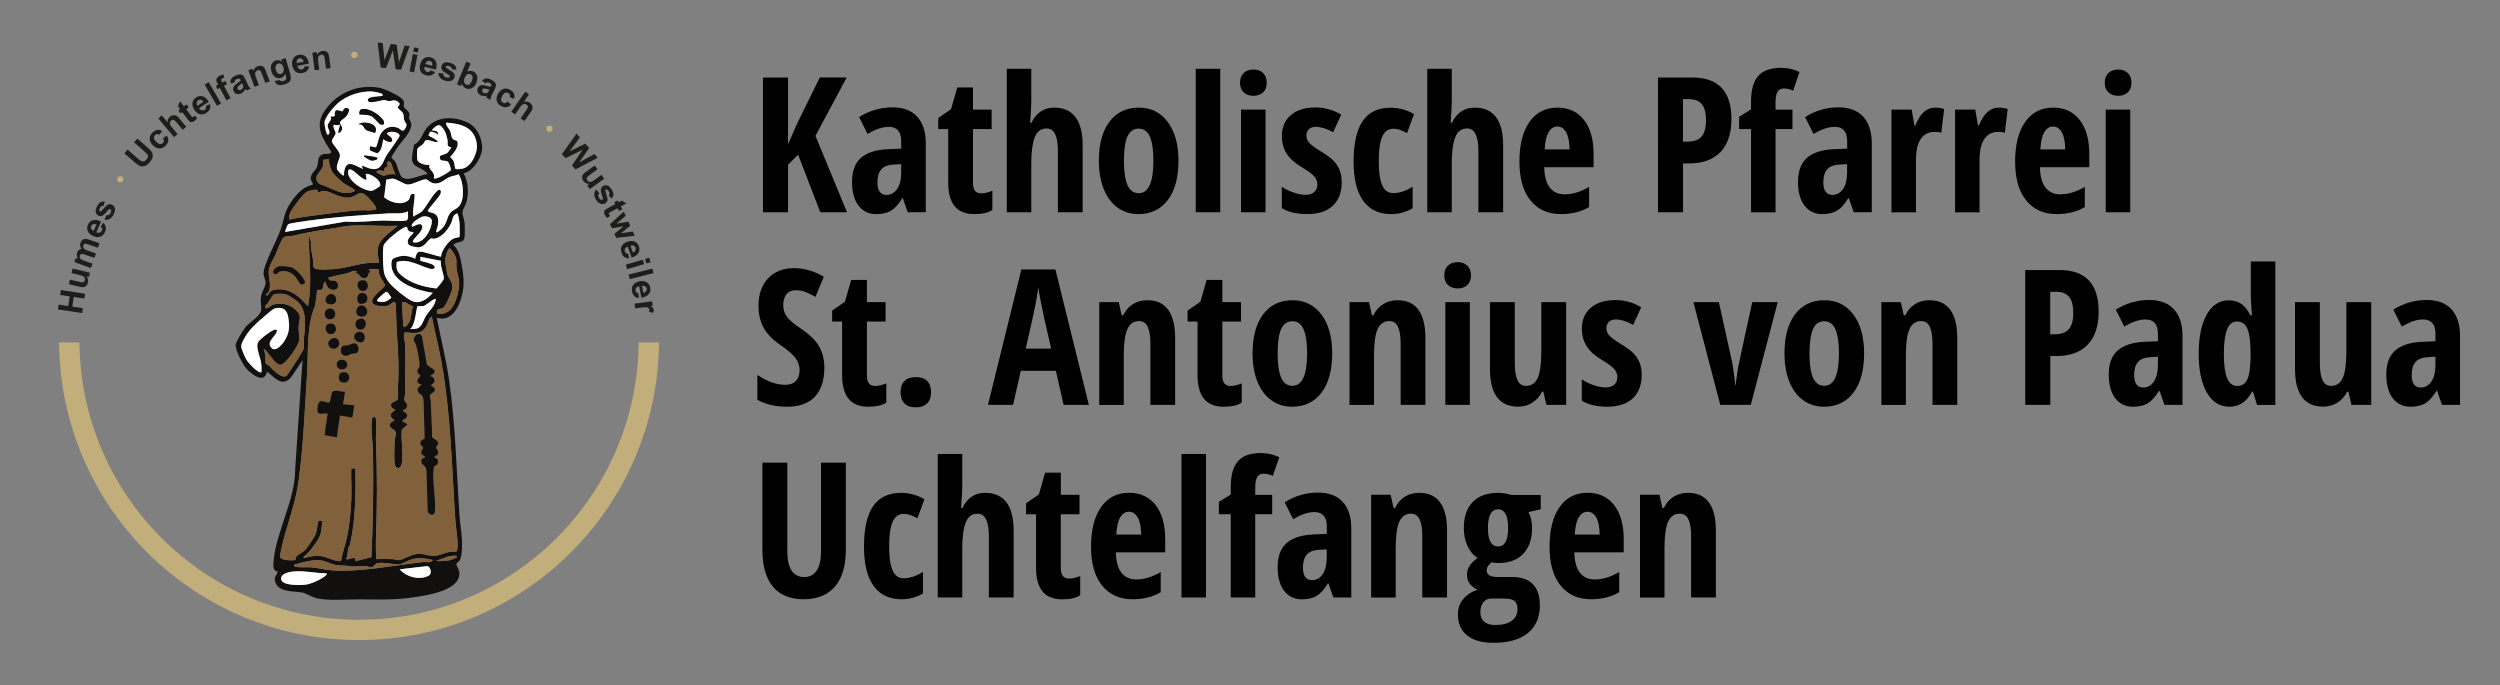 <?xml version="1.0" encoding="utf-8"?>
<!-- Generator: Adobe Illustrator 29.1.0, SVG Export Plug-In . SVG Version: 9.03 Build 55587)  -->
<svg version="1.1" id="Ebene_1" xmlns="http://www.w3.org/2000/svg" xmlns:xlink="http://www.w3.org/1999/xlink" x="0px" y="0px"
	 viewBox="0 0 3070.9 841.9" style="enable-background:new 0 0 3070.9 841.9;" xml:space="preserve">
<rect x="0" y="0" width="3070.9" height="841.9" fill="#808080" stroke="none"/>
<style type="text/css">
	.st0{fill:#11100F;}
	.st1{fill:#81603C;}
	.st2{fill:#FFFFFF;}
	.st3{fill:#1D1D1B;}
	.st4{fill:#C2AE7A;}
</style>
<g>
	<g>
		<path d="M1040.4,260.7h-32.8L980.4,190L968,202.3v58.4h-30.8V95.2H968v82.1l10.8-24.8l28.2-57.3h33l-38.3,71.7L1040.4,260.7z"/>
		<path d="M1115,260.7l-6-17.2h-0.7c-4.5,7.4-9.1,12.5-13.8,15.3c-4.8,2.8-10.8,4.2-18,4.2c-9.3,0-16.6-3.5-21.9-10.4
			c-5.3-6.9-8-16.6-8-29c0-13.3,3.6-23.2,10.9-29.6c7.3-6.5,18.2-10,32.7-10.7l16.8-0.7v-9.1c0-11.8-5.1-17.7-15.3-17.7
			c-7.6,0-16.2,2.9-26,8.8l-10.4-20.8c12.5-7.9,26.2-11.9,40.9-11.9c13.4,0,23.5,3.8,30.5,11.5c7,7.7,10.5,18.5,10.5,32.6v84.7H1115
			z M1088.9,239.4c5.5,0,9.9-2.5,13.2-7.4c3.3-4.9,4.9-11.5,4.9-19.8v-10.6l-9.3,0.5c-6.9,0.4-11.9,2.3-15.1,5.9
			c-3.2,3.5-4.8,8.8-4.8,15.9C1077.8,234.2,1081.5,239.4,1088.9,239.4z"/>
		<path d="M1205.3,237.5c4.2,0,8.8-1.1,13.7-3.2v23.6c-4.9,3.4-12.3,5.1-22.1,5.1c-10.9,0-19.1-3.3-24.3-9.8
			c-5.3-6.5-7.9-16.3-7.9-29.4v-65.3h-12.2V145l15.7-10.9l7.7-26.7h19.3v27.2h22.9v23.9h-22.9v66.4
			C1195.1,233.3,1198.5,237.5,1205.3,237.5z"/>
		<path d="M1299.5,260.7v-75.2c0-18.5-4.6-27.7-13.9-27.7c-6.9,0-11.8,3.6-14.6,10.9c-2.8,7.3-4.2,17.8-4.2,31.4v60.6h-30.1V84.5
			h30.1v39.2c0,5.1-0.5,14.1-1.4,27.1h1.6c6-12.4,15.3-18.6,27.9-18.6c11.6,0,20.3,3.9,26.2,11.7c5.9,7.8,8.8,19.3,8.8,34.5v82.3
			H1299.5z"/>
		<path d="M1447.6,197.4c0,20.7-4.4,36.8-13.1,48.3c-8.8,11.5-20.8,17.3-36,17.3c-9.7,0-18.2-2.6-25.6-7.9
			c-7.4-5.3-13.1-12.9-17.1-22.8c-4-9.9-6-21.5-6-34.8c0-20.5,4.3-36.4,13-48c8.7-11.5,20.7-17.3,36.1-17.3
			c14.9,0,26.7,5.9,35.5,17.6C1443.2,161.5,1447.6,177.4,1447.6,197.4z M1380.6,197.4c0,13.1,1.4,23.1,4.3,29.8
			c2.9,6.7,7.5,10.1,13.8,10.1c12.1,0,18.1-13.3,18.1-39.9c0-13.2-1.5-23.1-4.4-29.6c-2.9-6.5-7.5-9.8-13.8-9.8
			c-6.3,0-10.9,3.3-13.8,9.8C1382,174.3,1380.6,184.2,1380.6,197.4z"/>
		<path d="M1498.9,260.7h-30.1V84.5h30.1V260.7z"/>
		<path d="M1523.2,101.6c0-5,1.5-8.9,4.4-11.8c2.9-2.9,7-4.4,12.2-4.4c4.9,0,8.8,1.5,11.8,4.4c2.9,2.9,4.4,6.9,4.4,11.8
			c0,5.1-1.5,9.1-4.5,11.9c-3,2.8-6.9,4.2-11.7,4.2c-5,0-9-1.4-12-4.2C1524.7,110.7,1523.2,106.8,1523.2,101.6z M1554.5,260.7h-30.1
			V134.6h30.1V260.7z"/>
		<path d="M1648.1,223.8c0,12.3-3.6,21.9-10.8,28.8s-17.8,10.4-31.9,10.4c-12.5,0-22.8-2.5-30.9-7.4v-26.2c4.2,2.9,9,5.2,14.6,7.1
			c5.5,1.9,10.4,2.8,14.7,2.8c4.7,0,8.2-1.2,10.7-3.5c2.5-2.3,3.7-5.3,3.7-9.1c0-3.8-1.3-7.2-3.9-10.1c-2.6-2.9-7.3-6.4-14.2-10.5
			c-9.1-5.4-15.7-11.2-19.6-17.4c-4-6.2-5.9-13.4-5.9-21.8c0-10.7,3.7-19.2,11-25.5c7.4-6.3,17.5-9.4,30.3-9.4
			c11.2,0,21.7,2.9,31.6,8.8l-9.9,21.6c-8.1-4.4-15.2-6.6-21.3-6.6c-3.9,0-6.7,1-8.7,3.1c-1.9,2-2.9,4.5-2.9,7.5
			c0,3.4,1.2,6.4,3.6,9.1c2.4,2.6,6.8,5.9,13.3,9.9c7.9,4.8,13.4,8.8,16.5,12.1c3.2,3.3,5.6,7.1,7.4,11.3
			C1647.2,213.2,1648.1,218.2,1648.1,223.8z"/>
		<path d="M1708.8,263c-15,0-26.5-5.5-34.3-16.4c-7.9-10.9-11.8-27-11.8-48.2c0-22.2,3.7-38.8,11.2-49.7
			c7.4-10.9,18.9-16.4,34.5-16.4c4.7,0,9.6,0.7,14.7,2c5.1,1.4,9.7,3.3,13.8,5.9l-8.6,23.4c-6.3-3.7-11.8-5.5-16.6-5.5
			c-6.4,0-11,3.3-13.9,10s-4.2,16.7-4.2,30.1c0,13.1,1.4,22.8,4.2,29.3c2.8,6.5,7.4,9.7,13.7,9.7c7.5,0,15.4-2.6,23.7-7.9v26.5
			C1727.1,260.5,1718.4,263,1708.8,263z"/>
		<path d="M1816,260.7v-75.2c0-18.5-4.6-27.7-13.9-27.7c-6.9,0-11.8,3.6-14.6,10.9c-2.8,7.3-4.2,17.8-4.2,31.4v60.6h-30.1V84.5h30.1
			v39.2c0,5.1-0.5,14.1-1.4,27.1h1.6c6-12.4,15.3-18.6,27.9-18.6c11.6,0,20.3,3.9,26.2,11.7c5.9,7.8,8.8,19.3,8.8,34.5v82.3H1816z"
			/>
		<path d="M1917.3,263c-15.8,0-28.2-5.6-37.3-16.8c-9.1-11.2-13.6-27.1-13.6-47.6c0-20.8,4.1-37.1,12.3-48.8
			c8.2-11.7,19.7-17.6,34.4-17.6c13.7,0,24.6,5,32.5,15c7.9,10,11.9,24,11.9,42.1v16.1h-60.6c0.2,11.2,2.5,19.6,6.9,25.1
			c4.4,5.5,10.4,8.2,18.1,8.2c9.8,0,19.9-3.1,30.1-9.2v24.8C1942.4,260.1,1930.8,263,1917.3,263z M1912.9,155.4
			c-4.3,0-7.9,2.3-10.6,6.9c-2.8,4.6-4.4,11.6-4.9,21.2h30.6c-0.2-9.2-1.5-16.2-4.2-21C1921.1,157.8,1917.5,155.4,1912.9,155.4z"/>
		<path d="M2126.8,146.1c0,17.6-4.4,31.1-13.3,40.5c-8.9,9.4-21.7,14.1-38.4,14.1h-7.7v60h-30.8V95.2h42
			C2110.7,95.2,2126.8,112.1,2126.8,146.1z M2067.3,174h5.9c7.5,0,13.2-2.1,16.9-6.2c3.7-4.2,5.5-10.9,5.5-20.4
			c0-8.7-1.7-15.1-5.1-19.3c-3.4-4.2-8.6-6.3-15.7-6.3h-7.5V174z"/>
		<path d="M2201.9,158.5H2181v102.3h-30.1V158.5h-14.6v-15.1l14.6-9.1v-9.5c0-14,2.9-24.5,8.7-31.3c5.8-6.8,15.2-10.2,28.1-10.2
			c8.2,0,15.7,1.7,22.8,5.1l-7.9,23c-3.8-1.8-7.6-2.7-11.6-2.7c-3.5,0-6,1.4-7.6,4.1c-1.6,2.7-2.4,6.9-2.4,12.6v9.3h20.8V158.5z"/>
		<path d="M2277,260.7l-6-17.2h-0.7c-4.5,7.4-9.1,12.5-13.8,15.3c-4.8,2.8-10.8,4.2-18,4.2c-9.3,0-16.6-3.5-21.9-10.4
			c-5.3-6.9-8-16.6-8-29c0-13.3,3.6-23.2,10.9-29.6c7.3-6.5,18.2-10,32.7-10.7l16.8-0.7v-9.1c0-11.8-5.1-17.7-15.3-17.7
			c-7.6,0-16.2,2.9-26,8.8l-10.4-20.8c12.5-7.9,26.2-11.9,40.9-11.9c13.4,0,23.5,3.8,30.5,11.5c7,7.7,10.5,18.5,10.5,32.6v84.7H2277
			z M2250.8,239.4c5.5,0,9.9-2.5,13.2-7.4c3.3-4.9,4.9-11.5,4.9-19.8v-10.6l-9.3,0.5c-6.9,0.4-11.9,2.3-15.1,5.9
			c-3.2,3.5-4.8,8.8-4.8,15.9C2239.7,234.2,2243.4,239.4,2250.8,239.4z"/>
		<path d="M2377.2,132.2c3.7,0,7.3,0.6,10.9,1.7l-3.5,29.2c-2.1-0.8-4.9-1.1-8.3-1.1c-7.3,0-13,2.9-16.9,8.7
			c-3.9,5.8-5.9,14.2-5.9,25.2v64.9h-30.1V134.6h24.8l3.4,19.7h1c3.3-7.9,6.9-13.6,10.9-17C2367.4,133.9,2372,132.2,2377.2,132.2z"
			/>
		<path d="M2455.3,132.2c3.7,0,7.3,0.6,10.9,1.7l-3.5,29.2c-2.1-0.8-4.9-1.1-8.3-1.1c-7.3,0-13,2.9-16.9,8.7
			c-3.9,5.8-5.9,14.2-5.9,25.2v64.9h-30.1V134.6h24.8l3.4,19.7h1c3.3-7.9,6.9-13.6,10.9-17C2445.6,133.9,2450.1,132.2,2455.3,132.2z
			"/>
		<path d="M2526.2,263c-15.8,0-28.2-5.6-37.3-16.8c-9.1-11.2-13.6-27.1-13.6-47.6c0-20.8,4.1-37.1,12.3-48.8
			c8.2-11.7,19.7-17.6,34.4-17.6c13.7,0,24.6,5,32.5,15c7.9,10,11.9,24,11.9,42.1v16.1h-60.6c0.2,11.2,2.5,19.6,6.9,25.1
			c4.4,5.5,10.4,8.2,18.1,8.2c9.8,0,19.9-3.1,30.1-9.2v24.8C2551.3,260.1,2539.7,263,2526.2,263z M2521.8,155.4
			c-4.3,0-7.9,2.3-10.6,6.9c-2.8,4.6-4.4,11.6-4.9,21.2h30.6c-0.2-9.2-1.5-16.2-4.2-21C2530,157.8,2526.4,155.4,2521.8,155.4z"/>
		<path d="M2585.4,101.6c0-5,1.5-8.9,4.4-11.8c2.9-2.9,7-4.4,12.2-4.4c4.9,0,8.8,1.5,11.8,4.4c2.9,2.9,4.4,6.9,4.4,11.8
			c0,5.1-1.5,9.1-4.5,11.9c-3,2.8-6.9,4.2-11.7,4.2c-5,0-9-1.4-12-4.2C2586.9,110.7,2585.4,106.8,2585.4,101.6z M2616.7,260.7h-30.1
			V134.6h30.1V260.7z"/>
		<path d="M1012.6,451.7c0,15.5-3.9,27.3-11.7,35.6c-7.8,8.2-19.1,12.3-33.8,12.3c-14.4,0-26.7-2.8-36.8-8.5v-30.5
			c12.4,8.1,23.7,12.1,34.1,12.1c5.9,0,10.3-1.6,13.3-4.9c3-3.2,4.5-7.7,4.5-13.2c0-5.5-1.8-10.5-5.3-15.1
			c-3.5-4.6-9.4-9.6-17.6-15.2c-7.1-4.9-12.5-9.6-16.1-14.1c-3.7-4.5-6.5-9.5-8.5-15.1c-2-5.6-3-12.1-3-19.5
			c0-14.2,3.9-25.4,11.8-33.7c7.9-8.3,18.5-12.5,31.8-12.5c12.7,0,24.9,3.5,36.6,10.6l-10.2,24.7c-3.6-2.1-7.4-4-11.4-5.7
			c-4-1.7-8.2-2.5-12.7-2.5c-5,0-8.8,1.6-11.5,4.9c-2.7,3.3-4,7.8-4,13.4c0,5.6,1.6,10.5,4.8,14.6c3.2,4.2,8.8,8.9,16.8,14.2
			c10.8,7.2,18.3,14.6,22.6,22.2C1010.5,433.4,1012.6,442,1012.6,451.7z"/>
		<path d="M1075,474.1c4.2,0,8.8-1.1,13.7-3.2v23.6c-4.9,3.4-12.3,5.1-22.1,5.1c-10.9,0-19.1-3.3-24.3-9.8
			c-5.3-6.5-7.9-16.3-7.9-29.4V395h-12.2v-13.5l15.7-10.9l7.7-26.7h19.3v27.2h22.9V395h-22.9v66.4
			C1064.9,469.9,1068.2,474.1,1075,474.1z"/>
		<path d="M1106.2,481.8c0-5.9,1.6-10.5,4.7-13.7c3.1-3.2,7.8-4.9,14-4.9c6.2,0,10.9,1.6,14,4.8c3.2,3.2,4.8,7.8,4.8,13.8
			c0,5.9-1.6,10.5-4.9,13.7c-3.3,3.2-7.9,4.9-13.9,4.9c-6.1,0-10.8-1.6-13.9-4.9C1107.8,492.2,1106.2,487.6,1106.2,481.8z"/>
		<path d="M1306.5,497.3l-9.5-41.8h-43.1l-9.5,41.8h-30.8l41-166.3h41.8l41.1,166.3H1306.5z M1291.2,428.2l-8.8-38.5
			c-0.5-2.3-1.7-8.2-3.6-17.6c-1.9-9.4-3-15.7-3.3-18.9c-1,6.5-2.2,13.6-3.7,21.5c-1.5,7.8-5.4,25.7-11.8,53.5H1291.2z"/>
		<path d="M1413.1,497.3v-75.2c0-9.1-1.1-16-3.3-20.7c-2.2-4.7-5.7-7-10.6-7c-6.5,0-11.3,3.2-14.3,9.7c-3,6.5-4.5,17.3-4.5,32.7
			v60.6h-30.1V371.1h23.9l3.6,16.2h1.9c2.7-5.8,6.6-10.4,11.7-13.6c5.1-3.3,11-4.9,17.8-4.9c11.5,0,20.1,3.9,25.8,11.8
			c5.7,7.9,8.5,19.3,8.5,34.4v82.3H1413.1z"/>
		<path d="M1511.6,474.1c4.2,0,8.8-1.1,13.7-3.2v23.6c-4.9,3.4-12.3,5.1-22.1,5.1c-10.9,0-19.1-3.3-24.3-9.8
			c-5.3-6.5-7.9-16.3-7.9-29.4V395h-12.2v-13.5l15.7-10.9l7.7-26.7h19.3v27.2h22.9V395h-22.9v66.4
			C1501.4,469.9,1504.8,474.1,1511.6,474.1z"/>
		<path d="M1636.4,434c0,20.7-4.4,36.8-13.1,48.3c-8.8,11.5-20.8,17.3-36,17.3c-9.7,0-18.2-2.6-25.6-7.9
			c-7.4-5.3-13.1-12.9-17.1-22.8c-4-9.9-6-21.5-6-34.8c0-20.5,4.3-36.4,13-48c8.7-11.5,20.7-17.3,36.1-17.3
			c14.9,0,26.7,5.9,35.5,17.6C1632,398.1,1636.4,414,1636.4,434z M1569.4,434c0,13.1,1.4,23.1,4.3,29.8c2.9,6.7,7.5,10.1,13.8,10.1
			c12.1,0,18.1-13.3,18.1-39.9c0-13.2-1.5-23.1-4.4-29.6c-2.9-6.5-7.5-9.8-13.8-9.8c-6.3,0-10.9,3.3-13.8,9.8
			C1570.8,410.9,1569.4,420.8,1569.4,434z"/>
		<path d="M1720.5,497.3v-75.2c0-9.1-1.1-16-3.3-20.7c-2.2-4.7-5.7-7-10.6-7c-6.5,0-11.3,3.2-14.3,9.7c-3,6.5-4.5,17.3-4.5,32.7
			v60.6h-30.1V371.1h23.9l3.6,16.2h1.9c2.7-5.8,6.6-10.4,11.7-13.6c5.1-3.3,11-4.9,17.8-4.9c11.5,0,20.1,3.9,25.8,11.8
			c5.7,7.9,8.5,19.3,8.5,34.4v82.3H1720.5z"/>
		<path d="M1774.1,338.2c0-5,1.5-8.9,4.4-11.8c2.9-2.9,7-4.4,12.2-4.4c4.9,0,8.8,1.5,11.8,4.4c2.9,2.9,4.4,6.9,4.4,11.8
			c0,5.1-1.5,9.1-4.5,11.9c-3,2.8-6.9,4.2-11.7,4.2c-5,0-9-1.4-12-4.2C1775.6,347.3,1774.1,343.3,1774.1,338.2z M1805.5,497.3h-30.1
			V371.1h30.1V497.3z"/>
		<path d="M1899.5,497.3l-3.7-16.2h-1.6c-2.8,5.7-6.8,10.2-11.9,13.5c-5.2,3.3-11.1,4.9-17.7,4.9c-11.3,0-19.9-3.9-25.7-11.6
			c-5.8-7.7-8.7-19.2-8.7-34.5v-82.3h30.5v75.1c0,9.2,1.1,16.2,3.3,20.8c2.2,4.7,5.7,7,10.6,7c6.5,0,11.2-3.2,14.2-9.7
			c3-6.5,4.5-17.4,4.5-32.7v-60.5h30.5v126.2H1899.5z"/>
		<path d="M2016.6,460.4c0,12.3-3.6,21.9-10.8,28.8s-17.8,10.4-31.9,10.4c-12.5,0-22.8-2.5-30.9-7.4v-26.2c4.2,2.9,9,5.2,14.6,7.1
			c5.5,1.9,10.4,2.8,14.7,2.8c4.7,0,8.2-1.2,10.7-3.5c2.5-2.3,3.7-5.3,3.7-9.1c0-3.8-1.3-7.2-3.9-10.1c-2.6-2.9-7.3-6.4-14.2-10.5
			c-9.1-5.4-15.7-11.2-19.6-17.4c-4-6.2-5.9-13.4-5.9-21.8c0-10.7,3.7-19.2,11-25.5c7.4-6.3,17.5-9.4,30.3-9.4
			c11.2,0,21.7,2.9,31.6,8.8l-9.9,21.6c-8.1-4.4-15.2-6.6-21.3-6.6c-3.9,0-6.7,1-8.7,3.1c-1.9,2-2.9,4.5-2.9,7.5
			c0,3.4,1.2,6.4,3.6,9.1c2.4,2.6,6.8,5.9,13.3,9.9c7.9,4.8,13.4,8.8,16.5,12.1c3.2,3.3,5.6,7.1,7.4,11.3
			C2015.7,449.8,2016.6,454.7,2016.6,460.4z"/>
		<path d="M2113.1,497.3l-33-126.2h31.3l16.1,73c0.7,3.4,1.5,8.4,2.4,14.9c0.9,6.5,1.5,11.2,1.8,14.1h0.5c0.1-2.3,0.4-5.5,1-9.7
			c0.6-4.2,1.2-8.1,1.8-11.7c0.6-3.5,6.4-30.4,17.4-80.6h31.3l-33.1,126.2H2113.1z"/>
		<path d="M2289.8,434c0,20.7-4.4,36.8-13.1,48.3c-8.8,11.5-20.8,17.3-36,17.3c-9.7,0-18.2-2.6-25.6-7.9
			c-7.4-5.3-13.1-12.9-17.1-22.8c-4-9.9-6-21.5-6-34.8c0-20.5,4.3-36.4,13-48c8.7-11.5,20.7-17.3,36.1-17.3
			c14.9,0,26.7,5.9,35.5,17.6C2285.4,398.1,2289.8,414,2289.8,434z M2222.7,434c0,13.1,1.4,23.1,4.3,29.8
			c2.9,6.7,7.5,10.1,13.8,10.1c12.1,0,18.1-13.3,18.1-39.9c0-13.2-1.5-23.1-4.4-29.6c-2.9-6.5-7.5-9.8-13.8-9.8
			c-6.3,0-10.9,3.3-13.8,9.8C2224.2,410.9,2222.7,420.8,2222.7,434z"/>
		<path d="M2373.8,497.3v-75.2c0-9.1-1.1-16-3.3-20.7c-2.2-4.7-5.7-7-10.6-7c-6.5,0-11.3,3.2-14.3,9.7c-3,6.5-4.5,17.3-4.5,32.7
			v60.6h-30.1V371.1h23.9l3.6,16.2h1.9c2.7-5.8,6.6-10.4,11.7-13.6c5.1-3.3,11-4.9,17.8-4.9c11.5,0,20.1,3.9,25.8,11.8
			c5.7,7.9,8.5,19.3,8.5,34.4v82.3H2373.8z"/>
		<path d="M2577.9,382.7c0,17.6-4.4,31.1-13.3,40.5c-8.9,9.4-21.7,14.1-38.4,14.1h-7.7v60h-30.8V331.7h42
			C2561.8,331.7,2577.9,348.7,2577.9,382.7z M2518.4,410.6h5.9c7.5,0,13.2-2.1,16.9-6.2c3.7-4.2,5.5-10.9,5.5-20.4
			c0-8.7-1.7-15.1-5.1-19.3s-8.6-6.3-15.7-6.3h-7.5V410.6z"/>
		<path d="M2658.7,497.3l-6-17.2h-0.7c-4.5,7.4-9.1,12.5-13.8,15.3c-4.8,2.8-10.8,4.2-18,4.2c-9.3,0-16.6-3.5-21.9-10.4
			c-5.3-6.9-8-16.6-8-29c0-13.3,3.6-23.2,10.9-29.6c7.3-6.5,18.2-10,32.7-10.7l16.8-0.7v-9.1c0-11.8-5.1-17.7-15.3-17.7
			c-7.6,0-16.2,2.9-26,8.8l-10.4-20.8c12.5-7.9,26.2-11.9,40.9-11.9c13.4,0,23.5,3.8,30.5,11.5c7,7.7,10.5,18.5,10.5,32.6v84.7
			H2658.7z M2632.6,476c5.5,0,9.9-2.5,13.2-7.4c3.3-4.9,4.9-11.5,4.9-19.8v-10.6l-9.3,0.5c-6.9,0.4-11.9,2.3-15.1,5.9
			c-3.2,3.5-4.8,8.8-4.8,15.9C2621.5,470.8,2625.2,476,2632.6,476z"/>
		<path d="M2738.4,499.6c-11.6,0-20.8-5.7-27.5-17.2c-6.7-11.5-10.1-27.4-10.1-47.9c0-20.5,3.3-36.6,9.9-48.2
			c6.6-11.6,15.6-17.4,27.2-17.4c5.7,0,10.7,1.4,14.9,4.2s8.1,7.6,11.6,14.3h1.8c-0.9-11.5-1.4-19.5-1.4-24.1v-42.1h30.1v176.2
			h-22.4l-5.1-16.4h-1C2759.9,493.3,2750.6,499.6,2738.4,499.6z M2748.1,474.1c5.6,0,9.7-2.5,12.2-7.6c2.6-5.1,4-14.4,4.2-27.8v-4
			c0-14.6-1.3-25-3.9-30.9c-2.6-6-6.9-8.9-12.9-8.9c-5.6,0-9.6,3.4-12.2,10.2c-2.5,6.8-3.8,16.8-3.8,29.8c0,13.1,1.3,22.9,3.9,29.4
			C2738.2,470.8,2742.4,474.1,2748.1,474.1z"/>
		<path d="M2888.4,497.3l-3.7-16.2h-1.6c-2.8,5.7-6.8,10.2-11.9,13.5c-5.2,3.3-11.1,4.9-17.7,4.9c-11.3,0-19.9-3.9-25.7-11.6
			c-5.8-7.7-8.7-19.2-8.7-34.5v-82.3h30.5v75.1c0,9.2,1.1,16.2,3.3,20.8c2.2,4.7,5.7,7,10.6,7c6.5,0,11.2-3.2,14.2-9.7
			c3-6.5,4.5-17.4,4.5-32.7v-60.5h30.5v126.2H2888.4z"/>
		<path d="M2999.6,497.3l-6-17.2h-0.7c-4.5,7.4-9.1,12.5-13.8,15.3c-4.8,2.8-10.8,4.2-18,4.2c-9.3,0-16.6-3.5-21.9-10.4
			c-5.3-6.9-8-16.6-8-29c0-13.3,3.6-23.2,10.9-29.6c7.3-6.5,18.2-10,32.7-10.7l16.8-0.7v-9.1c0-11.8-5.1-17.7-15.3-17.7
			c-7.6,0-16.2,2.9-26,8.8l-10.4-20.8c12.5-7.9,26.2-11.9,40.9-11.9c13.4,0,23.5,3.8,30.5,11.5c7,7.7,10.5,18.5,10.5,32.6v84.7
			H2999.6z M2973.5,476c5.5,0,9.9-2.5,13.2-7.4c3.3-4.9,4.9-11.5,4.9-19.8v-10.6l-9.3,0.5c-6.9,0.4-11.9,2.3-15.1,5.9
			c-3.2,3.5-4.8,8.8-4.8,15.9C2962.4,470.8,2966.1,476,2973.5,476z"/>
		<path d="M1039,568.3v107.1c0,19.7-4.5,34.8-13.4,45.1c-8.9,10.4-21.8,15.6-38.6,15.6c-16.5,0-29-5.2-37.6-15.5
			c-8.6-10.3-12.9-25.5-12.9-45.7V568.3h30.6v108.9c0,21.1,7,31.6,21,31.6c6.5,0,11.5-2.7,15.1-8c3.5-5.4,5.3-13,5.3-22.9V568.3
			H1039z"/>
		<path d="M1107.4,736.1c-15,0-26.5-5.5-34.3-16.4c-7.9-10.9-11.8-27-11.8-48.2c0-22.2,3.7-38.8,11.2-49.7
			c7.4-10.9,18.9-16.4,34.5-16.4c4.7,0,9.6,0.7,14.7,2c5.1,1.4,9.7,3.3,13.8,5.9l-8.6,23.4c-6.3-3.7-11.8-5.5-16.6-5.5
			c-6.4,0-11,3.3-13.9,10s-4.2,16.7-4.2,30.1c0,13.1,1.4,22.8,4.2,29.3c2.8,6.5,7.4,9.7,13.7,9.7c7.5,0,15.4-2.6,23.7-7.9v26.5
			C1125.8,733.7,1117,736.1,1107.4,736.1z"/>
		<path d="M1214.7,733.9v-75.2c0-18.5-4.6-27.7-13.9-27.7c-6.9,0-11.8,3.6-14.6,10.9c-2.8,7.3-4.2,17.8-4.2,31.4v60.6h-30.1V557.7
			h30.1v39.2c0,5.1-0.5,14.1-1.4,27.1h1.6c6-12.4,15.3-18.6,27.9-18.6c11.6,0,20.3,3.9,26.2,11.7c5.9,7.8,8.8,19.3,8.8,34.5v82.3
			H1214.7z"/>
		<path d="M1313.2,710.7c4.2,0,8.8-1.1,13.7-3.2v23.6c-4.9,3.4-12.3,5.1-22.1,5.1c-10.9,0-19.1-3.3-24.3-9.8
			c-5.3-6.5-7.9-16.3-7.9-29.4v-65.3h-12.2v-13.5l15.7-10.9l7.7-26.7h19.3v27.2h22.9v23.9H1303V698
			C1303,706.4,1306.4,710.7,1313.2,710.7z"/>
		<path d="M1391.1,736.1c-15.8,0-28.2-5.6-37.3-16.8c-9.1-11.2-13.6-27.1-13.6-47.6c0-20.8,4.1-37.1,12.3-48.8
			c8.2-11.7,19.7-17.6,34.4-17.6c13.7,0,24.6,5,32.5,15c7.9,10,11.9,24,11.9,42.1v16.1h-60.6c0.2,11.2,2.5,19.6,6.9,25.1
			c4.4,5.5,10.4,8.2,18.1,8.2c9.8,0,19.9-3.1,30.1-9.2v24.8C1416.2,733.2,1404.6,736.1,1391.1,736.1z M1386.7,628.6
			c-4.3,0-7.9,2.3-10.6,6.9c-2.8,4.6-4.4,11.6-4.9,21.2h30.6c-0.2-9.2-1.5-16.2-4.2-21C1394.9,630.9,1391.3,628.6,1386.7,628.6z"/>
		<path d="M1481.4,733.9h-30.1V557.7h30.1V733.9z"/>
		<path d="M1562.7,631.6h-20.8v102.3h-30.1V631.6h-14.6v-15.1l14.6-9.1V598c0-14,2.9-24.5,8.7-31.3c5.8-6.8,15.2-10.2,28.1-10.2
			c8.2,0,15.7,1.7,22.8,5.1l-7.9,23c-3.8-1.8-7.6-2.7-11.6-2.7c-3.5,0-6,1.4-7.6,4.1c-1.6,2.7-2.4,6.9-2.4,12.6v9.3h20.8V631.6z"/>
		<path d="M1637.8,733.9l-6-17.2h-0.7c-4.5,7.4-9.1,12.5-13.8,15.3c-4.8,2.8-10.8,4.2-18,4.2c-9.3,0-16.6-3.5-21.9-10.4
			c-5.3-6.9-8-16.6-8-29c0-13.3,3.6-23.2,10.9-29.6c7.3-6.5,18.2-10,32.7-10.7l16.8-0.7v-9.1c0-11.8-5.1-17.7-15.3-17.7
			c-7.6,0-16.2,2.9-26,8.8L1578,617c12.5-7.9,26.2-11.9,40.9-11.9c13.4,0,23.5,3.8,30.5,11.5c7,7.7,10.5,18.5,10.5,32.6v84.7H1637.8
			z M1611.6,712.6c5.5,0,9.9-2.5,13.2-7.4c3.3-4.9,4.9-11.5,4.9-19.8v-10.6l-9.3,0.5c-6.9,0.4-11.9,2.3-15.1,5.9
			c-3.2,3.5-4.8,8.8-4.8,15.9C1600.5,707.4,1604.2,712.6,1611.6,712.6z"/>
		<path d="M1747.1,733.9v-75.2c0-9.1-1.1-16-3.3-20.7c-2.2-4.7-5.7-7-10.6-7c-6.5,0-11.3,3.2-14.3,9.7c-3,6.5-4.5,17.3-4.5,32.7
			v60.6h-30.1V607.7h23.9l3.6,16.2h1.9c2.7-5.8,6.6-10.4,11.7-13.6c5.1-3.3,11-4.9,17.8-4.9c11.5,0,20.1,3.9,25.8,11.8
			c5.7,7.9,8.5,19.3,8.5,34.4v82.3H1747.1z"/>
		<path d="M1892.6,607.9v17.7l-15.1,3.4c2.9,5.3,4.4,11.9,4.4,19.9c0,13.4-3.6,23.8-10.9,31.4c-7.2,7.6-17.4,11.3-30.4,11.3
			c-3.8,0-6.6-0.3-8.4-0.9c-1.4,1.3-2.8,2.7-4.1,4.3c-1.3,1.6-1.9,3.5-1.9,5.9c0,5.3,4.6,7.9,13.7,7.9h18.2c10.7,0,19,2.9,24.7,8.7
			c5.8,5.8,8.7,14.5,8.7,26.1c0,14.6-4.9,26-14.7,34c-9.8,8-23.9,12-42.4,12c-14,0-24.7-3-32.3-9.1c-7.6-6.1-11.3-14.7-11.3-26
			c0-7,2.2-13.2,6.5-18.5c4.3-5.3,10.3-9.2,17.9-11.6c-3.9-1.5-7-3.9-9.5-7c-2.5-3.2-3.7-6.9-3.7-11.1c0-2.6,0.4-4.9,1.1-7
			c0.8-2.1,1.8-4,3.2-5.9c1.4-1.8,4.2-4.6,8.6-8.2c-5.2-3.2-9.3-8-12.3-14.6c-3-6.6-4.5-13.9-4.5-21.9c0-13.8,3.6-24.5,10.9-32
			c7.2-7.5,17.6-11.3,31.1-11.3c2.6,0,5.5,0.3,8.8,0.8c3.3,0.6,5.9,1.2,7.6,1.8H1892.6z M1818.4,752.2c0,5,1.6,8.8,4.7,11.5
			c3.1,2.7,7.6,4,13.4,4c9.1,0,16-1.7,20.6-5.2c4.6-3.5,6.9-8.2,6.9-14.3c0-4.8-1.2-8.1-3.7-10.1c-2.5-2-7-2.9-13.8-2.9h-14.6
			c-4.1,0-7.3,1.5-9.8,4.6C1819.6,742.9,1818.4,747,1818.4,752.2z M1827.7,648.9c0,14.9,4.2,22.3,12.6,22.3
			c8.2,0,12.2-7.5,12.2-22.5c0-15.4-4.1-23.1-12.2-23.1C1831.9,625.6,1827.7,633.4,1827.7,648.9z"/>
		<path d="M1954.3,736.1c-15.8,0-28.2-5.6-37.3-16.8c-9.1-11.2-13.6-27.1-13.6-47.6c0-20.8,4.1-37.1,12.3-48.8
			c8.2-11.7,19.7-17.6,34.4-17.6c13.7,0,24.6,5,32.5,15c7.9,10,11.9,24,11.9,42.1v16.1h-60.6c0.2,11.2,2.5,19.6,6.9,25.1
			c4.4,5.5,10.4,8.2,18.1,8.2c9.8,0,19.9-3.1,30.1-9.2v24.8C1979.4,733.2,1967.8,736.1,1954.3,736.1z M1949.9,628.6
			c-4.3,0-7.9,2.3-10.6,6.9c-2.8,4.6-4.4,11.6-4.9,21.2h30.6c-0.2-9.2-1.5-16.2-4.2-21C1958.1,630.9,1954.5,628.6,1949.9,628.6z"/>
		<path d="M2077.3,733.9v-75.2c0-9.1-1.1-16-3.3-20.7c-2.2-4.7-5.7-7-10.6-7c-6.5,0-11.3,3.2-14.3,9.7c-3,6.5-4.5,17.3-4.5,32.7
			v60.6h-30.1V607.7h23.9l3.6,16.2h1.9c2.7-5.8,6.6-10.4,11.7-13.6c5.1-3.3,11-4.9,17.8-4.9c11.5,0,20.1,3.9,25.8,11.8
			c5.7,7.9,8.5,19.3,8.5,34.4v82.3H2077.3z"/>
	</g>
	<g>
		<g>
			<path class="st0" d="M525.2,213.9c-5.3-8.9-19.5-6.9-19.1-19.6c0.1-4.8,1.6-11.9,2.5-16.5c8.7-4.1,9.7-13.2,15.3-20.2
				c12.5-15.5,34.4-14.9,51.1-6.8c10.7,5.2,16.7,17.9,17.3,29.7c0.6,11.3-10.9,30.4-22.8,32.3c5.8,10.7,6.6,24,3.4,35.7
				c-1.1,4.1-4.7,8.9-4.8,11.8c-0.2,4.1,2.3,9.6,2.6,14c0.3,3.6,0.6,17.3-0.6,19.6c-2.2,4.3-10.4,3-13.3,7c6.9,5.9,8.3,14.5,10,23
				c2.6,13.2,4,25.3,0.8,38.5c-3.5,14.6-13.2,33.8-31.1,27.9c4.9,25.2,11.3,50.2,15,75.6c8,54.9,9.2,110.6,12.8,165.8
				c1.2,17.8,6.2,38.1,1,55.5c-0.7,2.3-4.3,3.7-4.7,5.5c-0.3,1.4,3.3,7,3.6,10.1c2.3,22.5-39.1,28.3-55.2,30.8
				c-24,3.6-43.5,2.8-67,2.6c-15.8-0.1-40.9,2.3-55.1-1.9c-5.2-1.6-11.2-5.8-16.2-6.6c-11-1.8-31.1,0.1-33.1-15.2
				c-0.7-5.4,2.8-6.1,3.6-10.4c-6.5-0.7-5.5-8.4-5.1-13.3c2.9-35.2,26.8-75.4,26.5-112.9l9-133.5l-13.4,20.2
				c-11.4,13.8-20.2,1.6-30.3-6.2c-2.9,16.6-20.8,2.1-26.5-5.2c-3.8-4.8-13-22.6-11.9-28.1c0.7-3.8,9.6-18.5,12.5-21.8
				c5.8-6.7,19.5-13.2,19-22.8c-0.3-5.8-1.5-10,0.1-16.4c1.1-4.5,4.9-10,5.1-14.1c0.2-4-2.1-7.8-2.5-11.5c-1-9.4,17-42.6,21.1-54.7
				c4.4-12.9,4.3-21.2,12.4-33.2c6.6-9.7,15-19.5,27.1-21.7c0.3-2.3-1.9-4-2.3-6c-1.7-7.3,5.4-10.6,7.5-16.1
				c2.2-5.7-0.6-12.9,7.4-15.4c3.7-1.1,7.8,0.7,10.2-2.5c-10.7-17-21.6-31.9-8.1-51.2c15.3-21.9,40.5-32.6,66.9-27.9
				c6.4,1.2,21.8,8.4,26.7,12.5c6.6,5.5,2.1,8.2,3.7,11.4c1.1,2.2,5.5,4.2,6.5,7.6c0.7,2.4-0.6,3.9-0.4,5.6c0.3,2.6,3,4.8,2.8,8.6
				c-0.6,9.6-11.2,19.3-16.3,26.6c-1.2,1.7-8.2,12.4-8.2,13.2c0,0.6,4.2,4,5.2,6c2.1,4.5,3.9,12.1,6.3,16.5
				C498,225.6,517,214.1,525.2,213.9z M469.5,117.7c3.8-3.2-10.7-5-12-5.1c-14-0.8-30.4,4.4-41.3,13.3c-5.2,4.3-17.9,18.5-17.6,25.2
				c0.1,2.5,1.9,14.6,4.3,14.7c4.4-3.3-1-7.6-0.4-11.7c0.6-4,5.9-6.6,3.6-11.1c7.8,0.9,3.9-1.2,5.3-5.5c1.4-4.5,6.7-0.5,9.2-0.7
				c1.3-0.1,0.6-3.6,3.9-4c7.6-0.9,3.3,7.4,0.5,10.7c-1.9,2.2-6.7,4.5-7.3,6.8c-0.6,2.6,2.1,3.8,2.5,6.2c0.5,3.3-1.4,7.1-5.1,6.9
				l2.5-10.1c-2.8,0.9-4.8,0.9-7.6,0c-1.6,3.6,2.5,8.3,2.3,10.6c-0.3,2.6-4.3,6.7-4.6,9.3c-0.4,3.6,9.5,11.9,9.9,17.6
				c0.2,4-5.2,12-3.6,17.4c0.3,1,5.8,6.7,6.8,7.2c2.6,1.3,1.7-2,1.8-3.2c2.2-17.8,12.3-9.1,23.5-4.4l-1.9-3.8
				c1.8-1.6,13.5,7.8,21.5,1.9c4.7-3.5,6.3-10.4,9.1-15c2.2-3.5,16.4-22.7,16.1-24.1c-1.2-5.4-13-5.8-15-3.3c-1.7,2,4.3,3.9,5.4,6.7
				c3,7.4-7,4.2-10.5,0.9c-0.9,4.7-2.2,15.9-7.5,17.2c-0.9,0.2-8.5-3-8.8-3.4c-0.7-1,0-3.4-0.2-4.9c2.2-0.8,6.2,1.9,7.6,0.7
				c1.1-0.9,3.3-11.3,4.8-14.3c4.1-8.4,12.2-12.8,21.4-9.5c3.9,1.4,6.1,6.4,9.1,2c4.6-6.9,0.5-7.2-0.8-11.6
				c-0.7-2.4-0.1-4.8-1.2-7.6c-1.1-2.7-6.3-5.9-6.6-7.4c-0.4-2.2,4.8-3.5,0.6-6.8c-4.9-3.9-7.4-1.1-11.4-1.2c-2.1,0-4-1.3-6.2-1.2
				c-3,0.1-18.8,5.6-19.8,0.5C450.6,117.8,465.9,118.7,469.5,117.7z M559.6,207.5c1.2,0.8,6.9,0.1,8.8-0.4
				c10.9-2.6,18.7-19.7,17.3-30.2c-2.8-20.9-19.3-24.9-37.7-26.3c-0.3,4.3,3.5,6.8,5.1,10.7c1.1,2.7,1.1,6.6,2.6,8.8
				c1.6,2.4,5.3,1.7,6.1,4c2.8,7.9-8.7,17.8-8.7,18.9c0,0.3,3.3,3.1,4.1,4.8C558.2,200,558.6,206.8,559.6,207.5z M554.4,181
				c-6.7-1-3.9-4.9-4.6-8.7c-1.2-6.6-2.6-11.6-7.4-16.7c-4.2-4.5-8.6,1.3-12.1,4.5c4.3,1,7.9-0.1,8.2,5.7c-2.9-2.1-6.3-4-10-3.9
				l-2.1,4.4c0,1.1,11.1,5.1,11.5,8.4c-4.3,0.9-11.8-4.1-15.2-1.9c-1.1,0.7-1.8,3.4-3.1,4.5c-2,1.8-6.2,3.7-6.8,5.9
				c-0.6,2.1-0.6,11.4,0,13.5c1.2,4.2,10.9,6.9,15,5.9c-2.7,5.9,7.7,8.4,5.1,16.5c2,2.7,20-8.1,21-10.1c0.5-1-2.2-8.4-3.1-9.6
				c-3.2-3.9-11.5,1.2-10.3-7.4c0.2-1.1,6.9-2.4,8.9-3.9C550.3,187.2,554.7,181.3,554.4,181z M436.6,234.2
				c-4.6-4.2-10.8-6.2-15.8-10.1c-2.8-2.3-10-9.2-12.1-12c-2.8-3.8-4.8-12.5-5.1-17.1c-1.5,1.5-5.8,1-6.3,1.3
				c-0.3,0.2,0,5.3-0.6,7.6c-2.2,7.9-14,13.2-4.4,22.1C406.6,230,421.9,242.8,436.6,234.2z M486,213.9c-2.4-2.3-5-14.6-7-15.2
				c-5-1.5-2.4,2.8-3.1,5.5c-0.3,1.2-2.4,1.1-3.2,2.2c-0.9,1.3-0.4,3.3-0.7,3.7c-0.2,0.4-7.3-1.8-8.8,0c-1.7,2.1,0.7,2.2,1.7,2.8
				c8,4.9,6.3,2.3,14.3,1.1C481.4,213.7,483.7,214,486,213.9z M450.5,220.3c-3,2.9-14-9.3-17.4-11.1c-1.9-1-4.5-2.3-5.3,0.4
				c-3,11.1,19.7,26.1,29.6,24.6c1.3-0.2,9.5-5.4,9.6-5.9c1.9-7.9-15-16.7-17.8-14.4L450.5,220.3z M563.2,214c-3.3,2-7.6,2-11,3.5
				c-6,2.6-9.8,7.9-17.5,7.9c-6,0-8.7-4.9-11.4-5.1c-5-0.5-16.4,6.8-22.7,6.4c-4.2-0.3-13.1-6.9-18.1-7.3c-2.6-0.2-5.2,1.3-7.9,1.1
				l-2.7,21.9c7.5,6.1,20.7,10.4,29.2,4c4-3,1.1-9.3,7.6-8.2c2.4,1.6-3.3,23.7-0.6,27.9c2.7-2.6,7.6-3.9,10.1-6.4
				c4.8-4.8,10.5-16,15.9-22.1c1.1-1.3,3.9-4.8,5.7-4.5c2.1,0.4,2,3.1,1.3,5c-1.5,3.8-15.7,19.5-15.8,20.9c2.1,2.5,5.3,1.8,8.1,3.3
				c5.5,2.9,5.3,8.7,4.5,14.3c-0.6,4.5-6.1,14,3.9,5.2c7.6-6.6,6.7-14.5,11.3-20.3c2.6-3.3,7.4-4.7,10.2-7.5
				C571.4,245.9,569.6,223.2,563.2,214z M389.5,233.2c-1.1-0.8-10.4,1.3-12.1,2c-4.4,2-18.9,21.2-20.9,26c-1.2,2.9-1.2,5.4-1,8.5
				c12.8-2.7,25.8-4.6,38.8-6.2c14.6-1.8,30.9-4.1,45.5-5.2c7.4-0.6,15,1.2,22.2-1.3c1.9-2.6-10.6-15.9-13.3-17.7
				c-7.2-4.9-7.9-1-13.7,1.5c-7.4,3.2-10.8,2.2-18.3,0.1c-8.2-2.2-17.7-10.2-25-4.2C390.2,236.2,390.1,233.6,389.5,233.2z
				 M350.4,284.9l74.1-12.7c15.2,1,30.5-0.8,45.6-1.3c6.7-0.2,24.2,1.4,29-0.1c3.5-1.1,1.7-8.1,2.1-11.2c-7.5,3.8-15.5,2-23.4,2.5
				c-33.3,2-66.7,4.3-99.9,9.1c-4,0.6-21.6,3-23.6,4.2C352.8,276.2,349.9,284.4,350.4,284.9z M564.4,291.1c0.6-0.6,0.3-14.6,0.1-17
				c-0.2-2-1.6-12.1-3.2-12c-6.1,2.8-4.8,6.8-7.1,11.9c-3.8,8-11,17.1-20.1,19.2c-1.8,0.4-3.6-0.8-5-0.1c-3.8,1.8-6.9,9.3-13.6,10.6
				c-2.8,0.5-12.3-1.2-13.7-3.5c-4.5-7.4,7.9-13.3,5.7-15.2c-5-0.1-6.3-1.1-7.5-5.8c-0.9-1.1-1.7-0.4-2.7-0.1
				c-5.2,1.8-24.3,17.1-26,22.2c-1.4,4.3-0.9,18.4-0.6,23.6c0.6,10.7,1.4,15.3,8.3,23.4c5,6,19.9,18.1,26.8,21.3
				c10.2,4.7,19.3-2.6,25.8-9.9c-18.7-2.7-51.9-12.7-50.8-36.2c0.2-5.2,1.5-5.9,6.4-7.6c8.1-2.8,15.1-1.6,22.8,1.9
				c0.3-2.5,1.9-8.1,4.6-8.6c5.2-1,20.9,5.4,27.1,6.1c0.3-7.1,9-19.3,15.2-22.2C558.8,292.3,564.2,291.4,564.4,291.1z M507.5,297.6
				c12.4,3.2,22.9-15.6,22.9-26c0-5-6.6-6.3-10.8-5.7c-3.1,0.5-16.8,8.7-13.4,12.7c3.4-1.1,11.2-6.5,12.4-0.5
				C520.1,285,504.5,294.7,507.5,297.6z M488.5,277.3c-19.3,0.9-39.8-1.3-58.9,0c-5.8,0.4-12.8,2-18.7,2.9
				c-17,2.6-34.4,5.3-51.3,9.5c-3.4,0.8-7.4-0.1-10.9,1.8c-2.9,1.6-8.5,17-10.4,21.4c-2.2,5-6.7,12.3-7.9,17.4
				c-2,8.5,3.8,19.6-0.4,28.5c-0.6,1.3-3.7,0.7-2.5,4.7c3.4-2.3,3.7-6.3,8.5-7.3c18.1-4,31.4,7.3,42.2,20
				c5.7-28.8,0.8-58.4,1.3-87.4l2.4,8.4c-0.6,7.5,1.4,14.3,2.5,21.5c0.7,4.5-1.7,10.8,4.6,11.9c4.6,0.8,16.5,0.4,21.5,0
				c17.6-1.5,36.6-9.6,55.1-7.6c-1-5.9-2-12.4-1.3-18.4C465.7,293.1,480.8,284.5,488.5,277.3z M536.7,385
				c17.2,3.8,23.6-13.9,26.3-27.6c2.7-13.9-0.4-15.8-2.2-27.6c-0.5-3.5,0.3-7.3-0.3-11.1c-0.8-4.9-4.2-10.4-7.9-13.6
				c-3,0-5.7,11.8-5.7,14.6c0,2.7,2,14.7,2.8,17.5c1.7,5.8,6.6,8.9,6,16.6c-0.4,4.6-8.1,22.4-11.6,24.6
				C541.5,379.9,535.6,378.2,536.7,385z M541.7,320.4l-25.3-5.1c0.2,1.3-0.5,4.3,0.1,4.9c0.6,0.7,13.6,2.7,16.4,5.8
				c3.5,4-1.7,4.9-5.2,3.9c-13-3.7-26.3-12.9-40.4-8.2c-1,7.6-0.1,11.4,5.6,16.3c11.9,10.3,27.7,14.4,42.9,16.2
				c1.2-0.2,9.2-10.4,9.3-12C545.7,337.7,540.2,326.4,541.7,320.4z M465.7,330.5l-12.7,0l2.5,3.8c-5.3,0.6-0.7,7.2-8.5,7.3
				c-6.1,0.1-5.2-7.1-10.5-6l1.9-2.5c-4.9-1.5-8,1.6-11.5,2.4c-7.8,1.7-15.6,3.3-23.3,5.2c-0.2,5.2,4.9,3.2,8,4
				c4.3,1.2,6.1,10.7-1,11.2c-8.2,0.6-8.2-4.3-11.4-10.2c-4.2,5.7,0.3,12.1-9.5,10.1l-2.5,19.4c-11,24.8-8.2,58.1-10.1,86.4
				c-2.8,42-4.4,87.6-10.3,129.1c-3.6,25.4-10.3,42.8-17,66.6c-1.3,4.7-6.5,24-5.5,27.1c1.4,4.3,17.7,4.1,18.7,3.2
				c0.3-0.3,0.2-2.9,1.3-4.3c1.8-2.4,8.2-5.1,11.5-8.8c2.4-2.8,10.7-15.3,12-18.4c1.1-2.8,2.7-15.7,3.4-16.3
				c0.7-0.6,3.6,0.1,4.9-0.1c-1,5.1-0.7,11.2-2.3,16.1c-2.5,7.8-12.7,21.2-18.9,26.6c-0.8,0.7-2.4-0.1-1.6,2.9
				c6.5-1.6,12.8-3.1,19.6-2.5c8.9,0.8,16.9,6.6,25.9,6.3c1.7-9.8,5.2-19.1,7.3-28.8c3.4-15.6,4.9-31.8,5.5-47.7
				c0.5-12.4-0.5-25-0.1-37.4h5.1c0.5,31.7,0.4,63.1-6.7,94.1c-0.2,1.1-1.6,2.1-1.8,3.2c-1.1,4.6-0.8,9.8-2.9,14.2
				c2,1.7,13.4-5.6,11.4,2.5l19.7-5c1.8-42.8,2.7-85.8,1.9-128.8c-0.2-12.7-2.8-26.3-1.4-39.3c0.6-5.4,4.3-6,5.1-1.2
				c1.1,6.4-0.3,17-0.1,24.1c1.7,43.4,1.6,82.1,0,125.3c-0.3,7.4,0.3,14.9,0.1,22.2c6.5,0.1,13.1-0.2,19.7,0
				c2.9,0.1,5.3,1.7,8.8,1.3c5.1-0.6,13.8-6.6,21.8-7.5c7.8-0.9,11.2,1.6,17.7,2.3c10.8,1.2,19.1-6.9,30.1-4.9l0.9-0.8
				c3.3-4.7-0.9-28.3-1.4-35.4c-4.4-65-5.5-130.3-16.8-194.8c-3.4-19.5-8.5-38.7-12.3-58c-4.3,2.5-4.4,8.7-7,12.6
				c-6.2,9.5-14.8,7.9-24.6,6.9c-5.1-0.5-1.4,10.9-1.2,14c0.7,20.3,0,41.7,0,62.2c0,2.2-1.2,4.5-1,6.1c0.4,3.4,6.1,5.5,2.3,11.3
				c-0.9,1.4-3.6,1.4-3.9,3.4c4.4,0.4,6.9,4.8,3.9,8.4c-1.1,1.3-5.7,1.8-3.9,4.3c0.2,0.3,5.7,1.2,5,4.3l-6.3,5.4
				c-1.4,12.5,2.1,29.7,0,41.5c-1.3,7.5-8.1,7.9-8.9,0.1c-0.8-7.6-0.3-20.1,0-28c0.1-3.4,1.9-6.9,1.4-10.1c-0.6-3.8-7.2-4.4-7.7-8.9
				c0-2.4,3.9-5.6,6.4-5.7c-8.4-6.4-5.5-8.1,1.3-13.9c-2.7,1.6-6.6-3.6-6.2-5.5c0.7-3.6,7.8-4.5,8.6-6.7c1-2.9-0.1-10,0.1-13.8
				c1.8-25.1,0.3-44.9-1.3-69.7c-0.7-10.9-0.6-22.1-1.3-33c-1.2-7.1-6.7,0.8-9.8,1.6c-4.3,1.2-16.5,1-18.8-3.5
				c-3.6-7.1,15.6-18.5,15.7-22.2C473.1,349.1,462.5,336.1,465.7,330.5z M463.2,369.8c6.7,2.7,13,0.9,17.6-4.4
				c-1.8-1.5-4.1-7.5-6.7-6.9C473.3,358.7,461.9,368,463.2,369.8z M326.6,446.9c0.3,0.5,2.5,1,3.6,2.1c4.6,4.5,13.8,15.2,20.6,13.2
				c2.2-0.7,6.1-7.6,7.7-10c2.8-4.2,13.4-20.2,14.4-23.6c0.9-3.4,0-7.5,0.3-11.1c1.4-15.5,4.9-36.2-8.3-47.5
				c-2.5-2.2-11.3-8-14.2-8.6c-2.8-0.6-12-0.9-14.3,0.3c-1.9,1-6.1,8.7-7.6,11.1c-1,1.5-3.9,0.9-2.5,6c3.9,0.1,6.2-4,9.8-4.8
				c9.2-2.1,18.7-0.7,25.7,5.4c10.3,8.8,5.5,11.6,5,22.8c-0.2,4.9,1.5,12.3,0.8,15.9c-1.3,6.9-16.2,29.4-23.1,30.1
				c-5.2,0.6-13.7-12.9-17.1-16.6c-1.1-1.2-1.1-2.7-3.6-2.1C326.6,432.5,325.5,445.4,326.6,446.9z M535.4,367.3
				c-1.6-1.6-12.4,7.9-14.8,8.6c-2.3,0.6-7.2-0.2-7.9,0.4c-1.1,1-2.8,24.6-9,27.8c14.5,1.6,14-6.4,19.2-15.6
				C527.1,381.2,534.3,376.6,535.4,367.3z M507.5,376.2c-5.3-0.8-8.1-6.2-13.9-5.1c1,4.5,0.8,29.2,2.5,30.4c2.2,1.6,6.6-5.7,7.3-7.3
				C505.7,388.5,505,381.9,507.5,376.2z M340.2,405.3c0.1,8.2-14.7,13.6-6.4,22.2c4.7,4.8,12.2-3.6,15.1-7.9c7-10.4,7.3-19.2,5-31.2
				c-1.7-8.9-7.7-11.9-16.5-9.5c-2.4,0.6-10.4,7.7-12.9,9.9c-8.5,7.1-17.7,15.4-23.2,24.9c-2.1,3.7-5.6,9-4.8,13.1
				c0.4,2.3,4.7,12.1,6,14.4c2.7,4.7,11.9,14.4,16.9,16c2.2,0.7,1.8-0.3,1.9-1.9c0.6-12.9-2.9-16.4-4.8-26.9c-1.3-7.5,0.8-9,6-13.7
				C325.1,412.5,337.4,402.5,340.2,405.3z M560.7,682.8c-0.5-0.4-7.6,0-9.2,0.3l-16.1,6c8.1,0.2,15.4,0.6,22.9-3.2
				C559.1,685.5,563,684.7,560.7,682.8z M531.6,687.9c-9.8-2-16.8-3.5-26.6-0.6c-4.2,1.2-9.5,5-13.4,5.6c-7.9,1.2-18.8-2.7-27.8-1.2
				c-3.6,0.6-4.4,4.8-7.6,5.1c-2,0.2-4.2-1.2-6.3-1.3c-6.1-0.2-14.8,1-20.2,0c-7-1.3-9.9-0.5-16.4-1.3c-5.7-0.8-12.3-4.7-18.4-5.7
				c-9.2-1.5-22.1,1.8-31.2,4.5c-1.4,0.4-3.7,0.3-1.9,2.5c1.7,2.1,15.9,1,19.6,1.3c8.6,0.7,18.2,3.2,26.6,3.8
				c35,2.4,76.3-6.3,111.5-10.2C523.4,690,529.6,692.2,531.6,687.9z M491,699.3c7.7,9.5,25.5,14,36,7.5c4.1-2.5,1.7-11-2.4-11.4
				L491,699.3z M401.1,704.3c-12.7-0.1-26.1-3.4-38.6-2.5c-5.5,0.4-17.9,1.9-17.2,9.5c0.8,8.5,23.8,7.6,29.7,6.9
				c6-0.7,14.1-4.2,19.3-7.3C395.5,710.2,403,706.1,401.1,704.3z"/>
			<path class="st1" d="M465.7,330.5c-3.2,5.5,7.4,18.6,7.4,19.6c-0.1,3.6-19.3,15-15.7,22.2c2.3,4.5,14.5,4.7,18.8,3.5
				c3.1-0.8,8.6-8.8,9.8-1.6c0.7,10.9,0.6,22.1,1.3,33c1.6,24.7,3.1,44.6,1.3,69.7c-0.3,3.8,0.9,10.9-0.1,13.8
				c-0.7,2.2-7.9,3.1-8.6,6.7c-0.4,1.9,3.6,7.1,6.2,5.5c-6.8,5.8-9.7,7.5-1.3,13.9c-2.4,0.1-6.4,3.3-6.4,5.7
				c0.5,4.5,7.1,5.1,7.7,8.9c0.5,3.2-1.2,6.7-1.4,10.1c-0.3,7.9-0.8,20.4,0,28c0.8,7.8,7.6,7.4,8.9-0.1c2.1-11.8-1.4-29.1,0-41.5
				l6.3-5.4c0.7-3.1-4.8-4-5-4.3c-1.9-2.5,2.8-2.9,3.9-4.3c3-3.6,0.5-8-3.9-8.4c0.2-2,3-2,3.9-3.4c3.8-5.9-1.9-7.9-2.3-11.3
				c-0.2-1.6,1-4,1-6.1c0-20.5,0.7-41.9,0-62.2c-0.1-3.1-3.9-14.5,1.2-14c9.8,1,18.4,2.6,24.6-6.9c2.6-3.9,2.7-10.1,7-12.6
				c3.8,19.4,8.9,38.6,12.3,58c11.3,64.4,12.4,129.8,16.8,194.8c0.5,7.1,4.7,30.6,1.4,35.4l-0.9,0.8c-11-2-19.3,6.1-30.1,4.9
				c-6.5-0.7-9.9-3.2-17.7-2.3c-8,0.9-16.6,6.8-21.8,7.5c-3.5,0.4-5.9-1.2-8.8-1.3c-6.5-0.2-13.1,0.1-19.7,0
				c0.3-7.4-0.3-14.9-0.1-22.2c1.6-43.3,1.7-82,0-125.3c-0.3-7.2,1.2-17.7,0.1-24.1c-0.8-4.8-4.5-4.2-5.1,1.2
				c-1.4,12.9,1.2,26.5,1.4,39.3c0.8,43-0.1,86-1.9,128.8l-19.7,5c2-8.1-9.4-0.8-11.4-2.5c2.1-4.4,1.8-9.6,2.9-14.2
				c0.3-1.1,1.6-2.1,1.8-3.2c7-31,7.1-62.3,6.7-94.1h-5.1c-0.4,12.4,0.5,25,0.1,37.4c-0.6,15.9-2.1,32.1-5.5,47.7
				c-2.1,9.7-5.6,19-7.3,28.8c-9,0.4-17-5.5-25.9-6.3c-6.8-0.6-13.1,1-19.6,2.5c-0.8-3,0.8-2.1,1.6-2.9c6.2-5.4,16.4-18.8,18.9-26.6
				c1.6-4.9,1.2-11,2.3-16.1c-1.3,0.2-4.2-0.5-4.9,0.1c-0.7,0.6-2.2,13.5-3.4,16.3c-1.3,3.1-9.6,15.7-12,18.4
				c-3.3,3.8-9.7,6.5-11.5,8.8c-1.1,1.5-1,4-1.3,4.3c-1,0.9-17.3,1.1-18.7-3.2c-1-3,4.2-22.4,5.5-27.1c6.7-23.8,13.4-41.2,17-66.6
				c5.8-41.5,7.5-87.1,10.3-129.1c1.9-28.3-0.9-61.5,10.1-86.4l2.5-19.4c9.8,2,5.4-4.5,9.5-10.1c3.2,6,3.2,10.8,11.4,10.2
				c7.1-0.5,5.3-10,1-11.2c-3.1-0.9-8.2,1.2-8-4c7.7-1.9,15.6-3.4,23.3-5.2c3.6-0.8,6.6-4,11.5-2.4l-1.9,2.5c5.4-1.1,4.4,6.1,10.5,6
				c7.8-0.1,3.2-6.6,8.5-7.3l-2.5-3.8L465.7,330.5z M442.4,344.7c-4.8,1.6-4.2,10.6,1.3,12.3C454.9,360.3,454.9,340.6,442.4,344.7z
				 M443.8,359.9c-7.3,1.1-5.6,12.8-1.6,13.3C455.3,374.7,453.2,358.5,443.8,359.9z M405.8,361.1c-5.8,0.9-8.6,10.4-2.6,12.2
				C416.8,377.4,414.9,359.8,405.8,361.1z M443.7,375.1c-8,0.9-9.1,15.6,2.3,13.7C455.1,387.3,450.7,374.4,443.7,375.1z
				 M404.5,378.9c-8.2,1.2-7,13.7,0.8,13.4C415.2,391.9,413.1,377.6,404.5,378.9z M442.5,391.5c-9.6,1.7-6.4,14.3,0.8,13.5
				C451.6,404.1,451.4,390,442.5,391.5z M403.2,397.9c-5.2,1.7-3.9,11.9,2.4,12.5C416.1,411.4,414.8,394.1,403.2,397.9z
				 M436.9,409.4c-7.7,7.7,10.6,17.8,11.2,5.4C448.5,407.6,440.7,405.5,436.9,409.4z M529.1,461.1c13.2-6.5-3.5-9.5-4.8-13.6
				l-6-34.6c-4.8-7.4-12.6,2.9-9.1,7.3c3.1,3.9,6.1,22.6,6.1,28.9c0,3.2-3,4.7-2.7,7.5c0.2,2.7,3.9,4.5,3.9,5.1
				c0,0.7-9.7,7.9,1.3,10.8c-3.8,3.6-7.7,6-2.6,10.8c4,3.8,4.5,2.8,5.1,10.1l1.3,45.4c-10.7,5-1.5,10.1-1.6,11.6
				c0,0.8-3.6,3.2-2.2,7.5c0.7,2,5.7,1.9,3.7,4.5c-0.5,0.7-4.7-0.5-3.8,5.7c0.6,4.1,5.4,2.7,6.2,10.3l1.4,49.3
				c0.5,4.6,7.8,7,8.9,1.3c1.6-17.6-3.4-37.2-1.4-54.5c0.4-3.2,4.9-2.2,5.2-6.3c0.5-5.8-3.6-5.4-3.8-5.7c-1.9-2.8,3-2.5,3.7-4.5
				c1.5-4.4-2.6-7-2.2-8.5c0.3-1.4,2.7-2.4,2.4-5.3c-0.3-4.1-6.6-4.7-7.4-7.8c0.1-14.8-1.2-29.4-1.6-44.2c-0.1-2.2-2.1-5.1-0.7-7
				c2.8-3.9,11.6-4.7,0.7-12c5.8-2.7,6.8-9,0-10.8L529.1,461.1z M405.2,426.5c5.2,5.2,14.9-1.2,10.5-8.6
				C411.3,410.6,398.2,419.5,405.2,426.5z M438.8,423.3c-3.7-3.6-7.5-0.1-10.8,0.7c-3.7,0.9-8.3-0.9-9.2,4.8c-0.9,5.3,1.5,8.7,7,8.3
				c2.7-0.2,3.7-1.9,5.4-2.3c3.5-1,8.5,0.7,9.2-4.8C440.6,428.2,440,424.5,438.8,423.3z M417.2,442.3c-5,1.5-4.8,10.2,1.1,11.2
				C430.3,455.4,428.3,438.9,417.2,442.3z M419.7,457.5c-5,1.5-5.1,11.4,1.1,12.4C432.4,471.9,431.4,454,419.7,457.5z M423.9,481.3
				c-4.2,0.2-14.2-3.9-16.2,0.9c-0.9,2.1-1.9,10.9-2.9,11.7c-4.4,3.1-13.8-9.1-15,8.5c-0.6,8.5,6.4,4.9,12.6,5.5l-3.8,26.6l15.2,2.5
				l3.8-26.6l15.2,2.5l2.5-15.2l-13.9-1.3L423.9,481.3z"/>
			<path class="st1" d="M488.5,277.3c-7.7,7.1-22.8,15.8-24.1,27.2c-0.7,6,0.3,12.5,1.3,18.4c-18.5-2-37.5,6.1-55.1,7.6
				c-5,0.4-16.9,0.8-21.5,0c-6.2-1-3.9-7.4-4.6-11.9c-1.1-7.2-3.1-14-2.5-21.5l-2.4-8.4c-0.5,29.1,4.4,58.6-1.3,87.4
				c-10.8-12.7-24.1-24-42.2-20c-4.7,1-5,5-8.5,7.3c-1.3-4,1.8-3.4,2.5-4.7c4.2-8.9-1.6-20,0.4-28.5c1.2-5.1,5.7-12.4,7.9-17.4
				c1.9-4.4,7.5-19.7,10.4-21.4c3.4-1.9,7.5-0.9,10.9-1.8c16.9-4.2,34.3-6.9,51.3-9.5c5.9-0.9,12.8-2.5,18.7-2.9
				C448.7,276,469.2,278.3,488.5,277.3z M374.3,348.2c2.8-3.9-11.7-18.7-16-19.9c-2.5-0.7-12.3-1.9-14.8-1.5c-5.9,0.8-11.8,8.5-5,10
				c1.9,0.4,3.2-3.2,6.2-3.7c6.7-1.2,12.4,0.9,17.1,5.6c1.9,1.9,7.2,10.3,7.7,10.7C370.1,349.8,374.2,348.4,374.3,348.2z"/>
			<path class="st2" d="M563.2,214c6.4,9.3,8.1,31.9,0.1,40c-2.8,2.8-7.6,4.2-10.2,7.5c-4.7,5.8-3.7,13.7-11.3,20.3
				c-10.1,8.8-4.6-0.6-3.9-5.2c0.8-5.6,1-11.4-4.5-14.3c-2.8-1.5-6-0.9-8.1-3.3c0.1-1.5,14.3-17.1,15.8-20.9c0.8-1.9,0.8-4.6-1.3-5
				c-1.7-0.3-4.5,3.2-5.7,4.5c-5.4,6.1-11.1,17.3-15.9,22.1c-2.5,2.5-7.4,3.8-10.1,6.4c-2.6-4.1,3-26.3,0.6-27.9
				c-6.6-1.1-3.6,5.2-7.6,8.2c-8.5,6.4-21.7,2.1-29.2-4l2.7-21.9c2.7,0.2,5.3-1.3,7.9-1.1c5,0.5,13.9,7.1,18.1,7.3
				c6.3,0.4,17.7-6.8,22.7-6.4c2.7,0.3,5.5,5.1,11.4,5.1c7.6,0,11.4-5.3,17.5-7.9C555.6,216,559.9,216,563.2,214z"/>
			<path class="st2" d="M564.4,291.1c-0.3,0.3-5.6,1.1-7.5,2c-6.2,2.9-14.9,15.1-15.2,22.2c-6.2-0.7-21.9-7-27.1-6.1
				c-2.7,0.5-4.2,6.1-4.6,8.6c-7.7-3.6-14.7-4.8-22.8-1.9c-4.9,1.7-6.2,2.4-6.4,7.6c-1.1,23.5,32.1,33.4,50.8,36.2
				c-6.4,7.3-15.6,14.7-25.8,9.9c-6.9-3.2-21.8-15.4-26.8-21.3c-6.9-8.2-7.6-12.7-8.3-23.4c-0.3-5.2-0.7-19.3,0.6-23.6
				c1.6-5.1,20.8-20.4,26-22.2c1-0.4,1.8-1.1,2.7,0.1c1.3,4.7,2.5,5.7,7.5,5.8c2.2,1.9-10.2,7.8-5.7,15.2c1.4,2.3,10.9,4.1,13.7,3.5
				c6.8-1.3,9.9-8.8,13.6-10.6c1.5-0.7,3.2,0.5,5,0.1c9.1-2.1,16.3-11.2,20.1-19.2c2.4-5,1.1-9.1,7.1-11.9c1.6-0.1,3,10,3.2,12
				C564.7,276.5,565,290.5,564.4,291.1z"/>
			<path class="st1" d="M389.5,233.2c0.6,0.5,0.8,3,2.1,3.6c7.3-6,16.8,1.9,25,4.2c7.6,2.1,10.9,3,18.3-0.1
				c5.8-2.5,6.6-6.4,13.7-1.5c2.7,1.8,15.2,15.1,13.3,17.7c-7.1,2.5-14.8,0.7-22.2,1.3c-14.5,1.1-30.8,3.4-45.5,5.2
				c-13,1.6-26,3.5-38.8,6.2c-0.2-3.1-0.2-5.6,1-8.5c2-4.8,16.5-24,20.9-26C379.1,234.4,388.4,232.4,389.5,233.2z"/>
			<path class="st2" d="M340.2,405.3c-2.9-2.8-15.2,7.2-17.8,9.5c-5.2,4.6-7.3,6.2-6,13.7c1.8,10.6,5.3,14,4.8,26.9
				c-0.1,1.5,0.3,2.6-1.9,1.9c-5-1.6-14.3-11.3-16.9-16c-1.3-2.2-5.6-12.1-6-14.4c-0.8-4,2.7-9.4,4.8-13.1
				c5.5-9.6,14.8-17.8,23.2-24.9c2.6-2.2,10.6-9.2,12.9-9.9c8.9-2.4,14.8,0.6,16.5,9.5c2.3,12,2,20.8-5,31.2
				c-2.9,4.2-10.4,12.7-15.1,7.9C325.6,418.9,340.3,413.5,340.2,405.3z"/>
			<path class="st2" d="M554.4,181c0.3,0.3-4.1,6.2-5.1,6.9c-2,1.5-8.8,2.8-8.9,3.9c-1.3,8.6,7.1,3.5,10.3,7.4
				c1,1.2,3.6,8.6,3.1,9.6c-0.9,2-19,12.8-21,10.1c2.6-8-7.8-10.6-5.1-16.5c-4.1,0.9-13.8-1.8-15-5.9c-0.6-2.1-0.6-11.4,0-13.5
				c0.7-2.2,4.9-4.1,6.8-5.9c1.3-1.2,2-3.8,3.1-4.5c3.4-2.2,10.9,2.9,15.2,1.9c-0.4-3.3-11.5-7.2-11.5-8.4l2.1-4.4
				c3.7-0.1,7.1,1.8,10,3.9c-0.3-5.7-3.9-4.7-8.2-5.7c3.5-3.2,7.9-9,12.1-4.5c4.7,5.1,6.1,10.1,7.4,16.7
				C550.5,176.1,547.7,180.1,554.4,181z"/>
			<path class="st1" d="M326.6,446.9c-1-1.5,0-14.3-2.8-17.5c2.4-0.6,2.5,0.9,3.6,2.1c3.4,3.7,11.9,17.2,17.1,16.6
				c6.9-0.8,21.9-23.2,23.1-30.1c0.7-3.6-1-11-0.8-15.9c0.5-11.1,5.3-13.9-5-22.8c-7.1-6.1-16.6-7.5-25.7-5.4
				c-3.5,0.8-5.8,4.9-9.8,4.8c-1.4-5,1.5-4.5,2.5-6c1.6-2.4,5.8-10.2,7.6-11.1c2.3-1.2,11.5-0.9,14.3-0.3c2.9,0.6,11.7,6.5,14.2,8.6
				c13.2,11.3,9.7,32,8.3,47.5c-0.3,3.6,0.7,7.7-0.3,11.1c-1,3.5-11.6,19.5-14.4,23.6c-1.6,2.4-5.5,9.4-7.7,10
				c-6.8,2.1-16.1-8.7-20.6-13.2C329.1,447.9,326.9,447.3,326.6,446.9z"/>
			<path class="st2" d="M541.7,320.4c-1.5,6,4,17.3,3.5,22c-0.2,1.6-8.1,11.7-9.3,12c-15.2-1.9-31-6-42.9-16.2
				c-5.7-4.9-6.6-8.7-5.6-16.3c14.1-4.7,27.4,4.5,40.4,8.2c3.5,1,8.7,0.1,5.2-3.9c-2.8-3.1-15.8-5.1-16.4-5.8
				c-0.6-0.7,0.1-3.6-0.1-4.9L541.7,320.4z"/>
			<path class="st2" d="M559.6,207.5c-1-0.7-1.4-7.5-2.4-9.7c-0.7-1.7-4.1-4.4-4.1-4.8c0-1.1,11.5-11,8.7-18.9
				c-0.8-2.3-4.5-1.6-6.1-4c-1.5-2.2-1.5-6.2-2.6-8.8c-1.6-3.9-5.4-6.4-5.1-10.7c18.4,1.4,34.8,5.4,37.7,26.3
				c1.4,10.5-6.4,27.6-17.3,30.2C566.5,207.5,560.8,208.3,559.6,207.5z"/>
			<path class="st2" d="M350.4,284.9c-0.5-0.5,2.4-8.7,3.8-9.5c2-1.2,19.7-3.7,23.6-4.2c33.2-4.7,66.6-7,99.9-9.1
				c7.9-0.5,16,1.2,23.4-2.5c-0.4,3.1,1.5,10.1-2.1,11.2c-4.8,1.6-22.3-0.1-29,0.1c-15,0.5-30.3,2.4-45.6,1.3L350.4,284.9z"/>
			<path class="st1" d="M531.6,687.9c-2,4.3-8.2,2.1-12,2.5c-35.2,3.8-76.5,12.5-111.5,10.2c-8.4-0.6-18-3.1-26.6-3.8
				c-3.7-0.3-17.9,0.8-19.6-1.3c-1.9-2.3,0.4-2.1,1.9-2.5c9.1-2.7,22-6,31.2-4.5c6.1,1,12.7,4.9,18.4,5.7c6.5,0.9,9.4,0.1,16.4,1.3
				c5.4,1,14.2-0.2,20.2,0c2.1,0.1,4.3,1.5,6.3,1.3c3.2-0.3,4.1-4.5,7.6-5.1c9-1.6,19.9,2.4,27.8,1.2c3.8-0.6,9.2-4.4,13.4-5.6
				C514.8,684.4,521.8,685.9,531.6,687.9z"/>
			<path class="st1" d="M536.7,385c-1.1-6.8,4.8-5.1,7.3-6.6c3.5-2.2,11.3-20,11.6-24.6c0.6-7.7-4.3-10.8-6-16.6
				c-0.8-2.7-2.8-14.8-2.8-17.5c0-2.7,2.7-14.6,5.7-14.6c3.8,3.1,7.1,8.7,7.9,13.6c0.6,3.8-0.2,7.5,0.3,11.1
				c1.8,11.8,4.9,13.7,2.2,27.6C560.3,371.1,553.9,388.8,536.7,385z"/>
			<path class="st1" d="M436.6,234.2c-14.7,8.6-30-4.2-44.3-8.3c-9.6-8.8,2.2-14.1,4.4-22.1c0.6-2.3,0.3-7.4,0.6-7.6
				c0.4-0.4,4.8,0.2,6.3-1.3c0.3,4.6,2.3,13.3,5.1,17.1c2,2.8,9.2,9.7,12.1,12C425.7,228,431.9,230,436.6,234.2z"/>
			<path class="st2" d="M401.1,704.3c1.9,1.7-5.5,5.8-6.7,6.6c-5.2,3.1-13.3,6.6-19.3,7.3c-5.9,0.7-28.9,1.6-29.7-6.9
				c-0.7-7.5,11.7-9.1,17.2-9.5C375,701,388.4,704.3,401.1,704.3z"/>
			<path class="st2" d="M450.5,220.3l-1.3-6.3c2.8-2.4,19.7,6.5,17.8,14.4c-0.1,0.5-8.3,5.7-9.6,5.9c-9.9,1.5-32.7-13.5-29.6-24.6
				c0.7-2.7,3.4-1.4,5.3-0.4C436.5,211,447.5,223.2,450.5,220.3z"/>
			<path class="st2" d="M535.4,367.3c-1.1,9.3-8.3,13.9-12.4,21.1c-5.2,9.2-4.8,17.1-19.2,15.6c6.2-3.2,7.8-26.8,9-27.8
				c0.6-0.5,5.6,0.2,7.9-0.4C523,375.2,533.8,365.6,535.4,367.3z"/>
			<path class="st2" d="M507.5,297.6c-3-2.9,12.5-12.6,11.2-19.5c-1.2-6.1-9-0.6-12.4,0.5c-3.4-4,10.3-12.2,13.4-12.7
				c4.1-0.7,10.8,0.7,10.8,5.7C530.4,281.9,520,300.7,507.5,297.6z"/>
			<path class="st2" d="M491,699.3l33.6-3.9c4.1,0.3,6.5,8.8,2.4,11.4C516.5,713.3,498.7,708.8,491,699.3z"/>
			<path class="st1" d="M507.5,376.2c-2.5,5.7-1.8,12.3-4.1,18c-0.7,1.6-5.1,8.9-7.3,7.3c-1.7-1.2-1.6-25.9-2.5-30.4
				C499.4,369.9,502.2,375.4,507.5,376.2z"/>
			<path class="st1" d="M486,213.9c-2.3,0.1-4.6-0.2-6.8,0.1c-8,1.2-6.4,3.8-14.3-1.1c-1-0.6-3.4-0.6-1.7-2.8c1.5-1.9,8.6,0.3,8.8,0
				c0.3-0.5-0.2-2.4,0.7-3.7c0.7-1.1,2.9-1,3.2-2.2c0.7-2.7-1.9-7,3.1-5.5C481,199.4,483.5,211.6,486,213.9z"/>
			<path class="st2" d="M463.2,369.8c-1.3-1.8,10.1-11.1,10.9-11.3c2.6-0.6,4.9,5.4,6.7,6.9C476.1,370.7,469.8,372.5,463.2,369.8z"
				/>
			<path class="st1" d="M560.7,682.8c2.2,1.9-1.6,2.7-2.5,3.2c-7.4,3.7-14.8,3.4-22.9,3.2l16.1-6
				C553.2,682.8,560.2,682.4,560.7,682.8z"/>
			<path class="st2" d="M469.5,117.7c-3.6,1.1-18.9,0.1-17.7,5.7c1,5,16.7-0.5,19.8-0.5c2.2,0,4.1,1.2,6.2,1.2
				c4.1,0.1,6.6-2.7,11.4,1.2c4.2,3.4-1,4.7-0.6,6.8c0.3,1.6,5.4,4.7,6.6,7.4c1.1,2.8,0.5,5.2,1.2,7.6c1.3,4.4,5.4,4.7,0.8,11.6
				c-2.9,4.3-5.2-0.7-9.1-2c-9.3-3.2-17.3,1.1-21.4,9.5c-1.4,3-3.7,13.4-4.8,14.3c-1.5,1.2-5.5-1.5-7.6-0.7c0.2,1.4-0.5,3.9,0.2,4.9
				c0.3,0.4,7.9,3.6,8.8,3.4c5.3-1.3,6.7-12.5,7.5-17.2c3.5,3.3,13.4,6.5,10.5-0.9c-1.1-2.8-7.1-4.7-5.4-6.7c2-2.5,13.9-2,15,3.3
				c0.3,1.4-13.9,20.6-16.1,24.1c-2.8,4.5-4.4,11.5-9.1,15c-8.1,5.9-19.7-3.4-21.5-1.9l1.9,3.8c-11.2-4.7-21.3-13.3-23.5,4.4
				c-0.1,1.1,0.7,4.5-1.8,3.2c-1-0.5-6.5-6.2-6.8-7.2c-1.6-5.4,3.9-13.4,3.6-17.4c-0.3-5.7-10.3-14.1-9.9-17.6
				c0.3-2.6,4.3-6.7,4.6-9.3c0.2-2.3-3.9-7-2.3-10.6c2.8,0.9,4.8,0.9,7.6,0l-2.5,10.1c3.7,0.2,5.6-3.6,5.1-6.9
				c-0.4-2.3-3.1-3.6-2.5-6.2c0.6-2.3,5.4-4.6,7.3-6.8c2.9-3.3,7.1-11.5-0.5-10.7c-3.3,0.4-2.6,3.9-3.9,4c-2.5,0.2-7.7-3.8-9.2,0.7
				c-1.4,4.3,2.6,6.4-5.3,5.5c2.3,4.5-3,7.1-3.6,11.1c-0.6,4.1,4.9,8.4,0.4,11.7c-2.4-0.1-4.3-12.2-4.3-14.7
				c-0.2-6.7,12.4-20.9,17.6-25.2c10.9-8.9,27.2-14.2,41.3-13.3C458.8,112.6,473.3,114.4,469.5,117.7z M441.6,140.5
				c0.6,0.5,9.9-0.3,14.8,2.3c3.8,2,9,9.6,11.3,10.2c4.5,1.2,5.1-2.6,2.4-6.2c-4.8-6.4-18.3-15.1-26.5-12.5
				C441.3,135.1,441,139.9,441.6,140.5z M460.6,163.3c6.3-11.1-13.4-15.5-20.3-10.8c6.5-0.5,6.3,5.5,10.2,7.5
				C453,161.3,457.8,162.1,460.6,163.3z M463.2,193.7c-0.7-0.9-14.1-3-16.5-2.5c1.1,2.2,7.7,5.8,9.8,6.1
				C457.9,197.5,465.4,196.4,463.2,193.7z"/>
			<path class="st0" d="M529.1,461.1l0,1.2c6.8,1.8,5.9,8.1,0,10.8c10.8,7.3,2.1,8.1-0.7,12c-1.4,1.9,0.7,4.7,0.7,7
				c0.4,14.8,1.7,29.4,1.6,44.2c0.7,3.2,7.1,3.7,7.4,7.8c0.2,2.9-2.1,3.8-2.4,5.3c-0.3,1.5,3.7,4.1,2.2,8.5c-0.7,2-5.6,1.8-3.7,4.5
				c0.2,0.3,4.3-0.1,3.8,5.7c-0.3,4.2-4.8,3.1-5.2,6.3c-2.1,17.3,2.9,37,1.4,54.5c-1,5.7-8.3,3.4-8.9-1.3l-1.4-49.3
				c-0.8-7.6-5.6-6.2-6.2-10.3c-0.9-6.2,3.3-5,3.8-5.7c2-2.7-3-2.6-3.7-4.5c-1.5-4.3,2.2-6.7,2.2-7.5c0-1.5-9.2-6.6,1.6-11.6
				l-1.3-45.4c-0.6-7.3-1.1-6.3-5.1-10.1c-5.1-4.8-1.3-7.3,2.6-10.8c-11-2.9-1.3-10-1.3-10.8c0-0.6-3.6-2.4-3.9-5.1
				c-0.2-2.8,2.7-4.3,2.7-7.5c0.1-6.2-3-25-6.1-28.9c-3.5-4.4,4.3-14.6,9.1-7.3l6,34.6C525.6,451.5,542.2,454.6,529.1,461.1z"/>
			<path class="st0" d="M423.9,481.3l-2.5,15.2l13.9,1.3l-2.5,15.2l-15.2-2.5l-3.8,26.6l-15.2-2.5l3.8-26.6
				c-6.2-0.6-13.1,2.9-12.6-5.5c1.2-17.7,10.6-5.5,15-8.5c1-0.7,2-9.6,2.9-11.7C409.7,477.4,419.7,481.5,423.9,481.3z"/>
			<path class="st0" d="M438.8,423.3c1.2,1.2,1.8,4.9,1.6,6.6c-0.7,5.5-5.7,3.9-9.2,4.8c-1.7,0.5-2.6,2.1-5.4,2.3
				c-5.5,0.4-7.9-3-7-8.3c0.9-5.6,5.6-3.8,9.2-4.8C431.3,423.2,435.1,419.7,438.8,423.3z"/>
			<path class="st0" d="M443.7,375.1c7-0.8,11.4,12.2,2.3,13.7C434.7,390.7,435.7,376,443.7,375.1z"/>
			<path class="st0" d="M404.5,378.9c8.5-1.3,10.6,13,0.8,13.4C397.5,392.6,396.3,380.1,404.5,378.9z"/>
			<path class="st0" d="M419.7,457.5c11.7-3.5,12.7,14.4,1.1,12.4C414.6,468.9,414.7,459,419.7,457.5z"/>
			<path class="st0" d="M442.5,391.5c8.9-1.6,9.1,12.6,0.8,13.5C436.1,405.8,433,393.2,442.5,391.5z"/>
			<path class="st0" d="M443.8,359.9c9.4-1.4,11.4,14.8-1.6,13.3C438.2,372.7,436.6,360.9,443.8,359.9z"/>
			<path class="st0" d="M405.8,361.1c9.1-1.4,11,16.3-2.6,12.2C397.2,371.6,400,362,405.8,361.1z"/>
			<path class="st0" d="M442.4,344.7c12.4-4.1,12.5,15.7,1.3,12.3C438.2,355.2,437.7,346.2,442.4,344.7z"/>
			<path class="st0" d="M405.2,426.5c-7-7,6.1-15.9,10.5-8.6C420.1,425.3,410.4,431.8,405.2,426.5z"/>
			<path class="st0" d="M436.9,409.4c3.9-3.9,11.6-1.8,11.2,5.4C447.4,427.2,429.1,417.1,436.9,409.4z"/>
			<path class="st0" d="M403.2,397.9c11.6-3.8,12.9,13.5,2.4,12.5C399.3,409.8,398,399.6,403.2,397.9z"/>
			<path class="st0" d="M417.2,442.3c11.2-3.4,13.2,13.2,1.1,11.2C412.3,452.5,412.1,443.8,417.2,442.3z"/>
			<path class="st0" d="M374.3,348.2c-0.1,0.2-4.2,1.7-4.8,1.3c-0.6-0.4-5.8-8.9-7.7-10.7c-4.7-4.7-10.4-6.8-17.1-5.6
				c-3,0.5-4.3,4.1-6.2,3.7c-6.8-1.5-0.9-9.2,5-10c2.5-0.3,12.3,0.8,14.8,1.5C362.7,329.5,377.1,344.2,374.3,348.2z"/>
			<path class="st0" d="M441.6,140.5c-0.6-0.5-0.3-5.4,2.1-6.2c8.2-2.7,21.6,6,26.5,12.5c2.7,3.6,2.2,7.4-2.4,6.2
				c-2.4-0.6-7.5-8.2-11.3-10.2C451.6,140.2,442.2,141,441.6,140.5z"/>
			<path class="st0" d="M460.6,163.3c-2.8-1.2-7.7-2-10.1-3.2c-3.9-2.1-3.7-8-10.2-7.5C447.2,147.8,466.9,152.2,460.6,163.3z"/>
			<path class="st0" d="M463.2,193.7c2.2,2.7-5.3,3.8-6.7,3.6c-2-0.3-8.7-3.9-9.8-6.1C449.1,190.7,462.4,192.8,463.2,193.7z"/>
		</g>
		<g>
			<g>
				<path class="st3" d="M100.9,384.6l-29.7-4.5l0.9-6l11.7,1.8l1.8-11.8l-11.7-1.8l0.9-6l29.7,4.5l-0.9,6l-13-2l-1.8,11.8l13,2
					L100.9,384.6z"/>
				<path class="st3" d="M109.3,340.2l-3.2-0.8c0.9,1,1.6,2.3,1.9,3.7s0.4,2.8,0,4.2c-0.3,1.4-1,2.6-1.9,3.6c-0.9,1-2,1.6-3.2,1.8
					c-1.3,0.2-2.9,0.1-4.9-0.4l-13.4-3.2l1.3-5.6l9.7,2.3c3,0.7,4.8,1,5.6,1c0.7,0,1.3-0.3,1.9-0.7c0.5-0.5,0.9-1.1,1.1-1.9
					c0.2-1,0.2-1.9-0.2-2.8c-0.3-0.9-0.9-1.6-1.6-2c-0.7-0.5-2.6-1.1-5.6-1.8l-8.9-2.1l1.3-5.6l21.2,5.1L109.3,340.2z"/>
				<path class="st3" d="M91.3,321.9l1.7-5l2.8,1c-1.6-2.5-1.9-5.1-1.1-7.5c0.5-1.3,1.1-2.4,2-3.2c0.9-0.8,2-1.3,3.3-1.5
					c-0.8-1.3-1.3-2.5-1.5-3.8c-0.2-1.2-0.1-2.4,0.3-3.6c0.5-1.5,1.3-2.7,2.2-3.5c1-0.8,2.1-1.3,3.5-1.4c1-0.1,2.5,0.2,4.5,0.9
					l13.2,4.5l-1.9,5.5l-11.8-4c-2-0.7-3.4-1-4.2-0.8c-0.9,0.2-1.6,0.9-2,1.9c-0.3,0.8-0.3,1.6,0,2.4c0.2,0.8,0.8,1.6,1.6,2.2
					c0.8,0.6,2.2,1.2,4.1,1.9l9.9,3.4l-1.9,5.5l-11.3-3.9c-2-0.7-3.3-1-4-1c-0.6,0-1.2,0.1-1.6,0.5c-0.4,0.3-0.8,0.8-1,1.5
					c-0.3,0.8-0.3,1.7-0.1,2.5c0.2,0.8,0.7,1.5,1.5,2.1c0.8,0.6,2.1,1.2,4.1,1.9l10,3.4l-1.9,5.5L91.3,321.9z"/>
				<path class="st3" d="M123.7,278.5l3.2-4.9c1.6,1.5,2.6,3.3,3,5.2c0.4,1.9,0,3.9-0.9,6.1c-1.5,3.5-3.8,5.5-6.8,6.2
					c-2.4,0.5-5,0.1-7.7-1.1c-3.3-1.5-5.5-3.5-6.6-6c-1.1-2.6-1.1-5.2,0.1-7.8c1.3-3,3.3-4.9,6.1-5.7c2.7-0.8,6.1-0.3,10.1,1.6
					l-5.9,13.2c1.6,0.7,3,0.8,4.2,0.4c1.2-0.4,2.1-1.2,2.7-2.5c0.4-0.8,0.5-1.6,0.3-2.4C125.1,280,124.6,279.2,123.7,278.5z
					 M118.5,275.8c-1.5-0.6-2.9-0.8-4-0.4c-1.1,0.4-1.9,1.1-2.4,2.2c-0.5,1.1-0.5,2.3,0,3.4c0.5,1.1,1.5,2,2.9,2.6L118.5,275.8z"/>
				<path class="st3" d="M128.5,269.8l1.9-5.5c1.1,0.3,2.1,0.3,3-0.1c0.9-0.4,1.6-1.2,2.3-2.4c0.7-1.3,1-2.4,0.9-3.4
					c-0.1-0.6-0.4-1.1-1-1.4c-0.4-0.2-0.8-0.3-1.2-0.1c-0.4,0.1-0.9,0.6-1.6,1.3c-3.1,3.6-5.3,5.8-6.6,6.5c-1.8,1-3.7,1-5.5,0
					c-1.7-0.9-2.7-2.3-3.1-4.2c-0.4-1.9,0.1-4.3,1.6-7c1.4-2.6,2.9-4.4,4.4-5.2c1.5-0.8,3.3-1,5.2-0.6l-1.7,5.3
					c-0.9-0.2-1.6-0.1-2.3,0.2c-0.7,0.4-1.3,1.1-1.9,2.1c-0.7,1.3-1,2.4-1,3.2c0.1,0.5,0.3,0.9,0.7,1.1c0.4,0.2,0.8,0.2,1.2,0
					c0.6-0.3,1.9-1.6,4-4c2.1-2.4,3.8-3.9,5.3-4.5c1.5-0.6,3-0.4,4.6,0.4c1.8,0.9,2.9,2.5,3.4,4.6c0.5,2.1-0.1,4.7-1.6,7.5
					c-1.4,2.6-3,4.4-4.9,5.4C132.6,270,130.6,270.3,128.5,269.8z"/>
				<path class="st3" d="M152.8,188.4l4-4.6l12.3,10.7c1.9,1.7,3.3,2.7,3.9,3.1c1.1,0.6,2.2,0.8,3.5,0.6s2.4-1,3.5-2.3
					c1.1-1.3,1.7-2.5,1.8-3.6c0-1.1-0.3-2.1-0.9-2.9c-0.7-0.8-1.9-2-3.7-3.6l-12.5-11l4-4.6l11.9,10.4c2.7,2.4,4.5,4.2,5.4,5.4
					c0.9,1.2,1.5,2.5,1.6,3.9c0.2,1.3,0,2.8-0.5,4.3c-0.5,1.5-1.6,3.2-3.1,5c-1.9,2.2-3.6,3.6-5.1,4.3c-1.5,0.7-2.9,1-4.3,0.9
					c-1.4,0-2.6-0.4-3.6-0.9c-1.6-0.8-3.6-2.4-6.1-4.6L152.8,188.4z"/>
				<path class="st3" d="M199.1,160.9l-3.4,4.7c-0.9-0.7-1.8-1-2.7-0.9c-0.9,0.1-1.7,0.5-2.5,1.2c-1,1-1.5,2.2-1.4,3.5
					s0.9,2.8,2.6,4.5c1.8,1.9,3.4,2.9,4.8,3c1.4,0.2,2.6-0.3,3.6-1.3c0.8-0.8,1.2-1.6,1.3-2.5c0.1-0.9-0.3-2-1.2-3.3l4.7-3.3
					c1.4,2.3,2,4.5,1.7,6.6c-0.3,2.1-1.4,4.1-3.4,6.1c-2.3,2.2-4.8,3.3-7.6,3.2c-2.8-0.1-5.4-1.5-7.9-4c-2.5-2.6-3.8-5.2-3.8-8
					c0-2.8,1.1-5.3,3.4-7.5c1.9-1.9,3.8-2.9,5.7-3.2C194.9,159.2,197,159.7,199.1,160.9z"/>
				<path class="st3" d="M198.7,141.7l7.1,8.5c0-2.9,1-5.1,3-6.8c1-0.9,2.1-1.4,3.2-1.7c1.1-0.3,2.2-0.3,3.1-0.1
					c0.9,0.2,1.7,0.7,2.5,1.2c0.7,0.6,1.8,1.6,3,3.1l8.2,9.8l-4.4,3.7l-7.4-8.8c-1.5-1.7-2.5-2.8-3-3.1c-0.6-0.3-1.2-0.5-1.8-0.4
					c-0.7,0.1-1.3,0.4-1.9,0.9c-0.7,0.6-1.2,1.3-1.5,2.2c-0.3,0.8-0.2,1.7,0.1,2.7c0.3,0.9,1.1,2.1,2.3,3.5l7,8.4l-4.4,3.7l-19.3-23
					L198.7,141.7z"/>
				<path class="st3" d="M229.2,128.2l2.7,3.7l-3.2,2.3l5.2,7.1c1.1,1.4,1.7,2.2,1.9,2.4c0.2,0.2,0.5,0.3,0.8,0.3s0.6-0.1,1-0.4
					c0.4-0.3,0.9-0.9,1.5-1.8l3.1,3.3c-0.7,1.3-1.8,2.4-3.1,3.4c-0.8,0.6-1.7,1-2.6,1.3c-0.9,0.2-1.6,0.2-2.3,0
					c-0.6-0.2-1.3-0.7-2-1.3c-0.5-0.5-1.4-1.5-2.6-3.2l-5.7-7.6l-2.1,1.6l-2.7-3.7l2.1-1.6l-2.6-3.5l2.6-6.1l4.6,6.2L229.2,128.2z"
					/>
				<path class="st3" d="M252.8,130.2l5.3-2.3c0.5,2.2,0.4,4.1-0.3,5.9c-0.7,1.8-2.1,3.3-4.1,4.7c-3.2,2.1-6.2,2.6-9.1,1.5
					c-2.3-0.9-4.3-2.6-5.9-5.1c-2-3-2.7-5.9-2.3-8.6c0.5-2.7,1.9-4.9,4.3-6.5c2.7-1.8,5.4-2.3,8.2-1.5c2.7,0.8,5.3,3,7.6,6.7
					l-12.1,7.9c1,1.4,2.1,2.3,3.4,2.6c1.3,0.3,2.5,0.1,3.6-0.6c0.8-0.5,1.3-1.1,1.5-1.9C253.2,132.2,253.2,131.3,252.8,130.2z
					 M249.9,125.1c-1-1.4-2-2.2-3.2-2.5s-2.2-0.1-3.2,0.6c-1.1,0.7-1.7,1.6-1.8,2.9c-0.2,1.2,0.2,2.5,1,3.8L249.9,125.1z"/>
				<path class="st3" d="M266.5,129.9l-15.1-26l5-2.9l15.1,26L266.5,129.9z"/>
				<path class="st3" d="M265.1,105.5l2.8-1.5l-0.8-1.4c-0.9-1.6-1.3-2.9-1.4-3.9c-0.1-1,0.2-2,0.9-3c0.7-1,1.7-1.9,3.1-2.6
					c1.5-0.8,3-1.3,4.6-1.6l1.2,3.9c-0.9,0.2-1.7,0.6-2.5,1c-0.7,0.4-1.2,0.8-1.3,1.4c-0.1,0.5,0.1,1.3,0.6,2.2l0.7,1.4l3.8-2l2.1,4
					l-3.8,2l8.1,15.2l-5.1,2.7L270,108l-2.8,1.5L265.1,105.5z"/>
				<path class="st3" d="M288.3,101.2l-5.1,1.3c-0.3-2.2-0.1-4,0.8-5.5c0.9-1.5,2.6-2.9,5.2-4c2.3-1.1,4.2-1.6,5.6-1.6
					c1.4,0,2.5,0.4,3.4,1c0.9,0.6,1.8,2.1,2.9,4.4l2.8,6.1c0.8,1.7,1.5,3,2,3.7c0.5,0.7,1.3,1.5,2.2,2.2l-5.2,2.4
					c-0.3-0.3-0.7-0.7-1.2-1.3c-0.2-0.3-0.4-0.4-0.5-0.5c-0.5,1.3-1.2,2.4-2,3.3c-0.8,0.9-1.8,1.6-3,2.1c-2,0.9-3.9,1.1-5.6,0.6
					c-1.7-0.6-2.9-1.7-3.7-3.4c-0.5-1.1-0.7-2.2-0.6-3.4c0.1-1.1,0.6-2.1,1.3-3c0.7-0.9,2-2,3.6-3.1c2.2-1.6,3.7-2.8,4.5-3.6
					l-0.2-0.5c-0.5-1-1-1.6-1.7-1.8c-0.7-0.2-1.7,0-3.1,0.6c-0.9,0.4-1.6,0.9-1.9,1.6C288.3,99.2,288.2,100.1,288.3,101.2z
					 M297.2,102.2c-0.6,0.5-1.5,1.3-2.8,2.3c-1.3,1-2.1,1.7-2.4,2.2c-0.5,0.8-0.5,1.6-0.2,2.3c0.3,0.7,0.9,1.2,1.7,1.5
					c0.8,0.3,1.6,0.2,2.5-0.2c0.9-0.4,1.7-1.2,2.3-2.2c0.4-0.8,0.6-1.5,0.5-2.3c-0.1-0.5-0.4-1.4-1-2.6L297.2,102.2z"/>
				<path class="st3" d="M331.3,99.9l-5.4,2L322,91.5c-0.8-2.2-1.5-3.6-1.9-4.2c-0.5-0.6-1-0.9-1.7-1.1c-0.7-0.2-1.3-0.1-2.1,0.2
					c-0.9,0.3-1.7,0.9-2.2,1.7c-0.6,0.8-0.8,1.7-0.8,2.6c0,0.9,0.5,2.6,1.3,4.8l3.4,9.2l-5.4,2l-7.6-20.4l5-1.9l1.1,3
					c0.9-3,2.7-5,5.4-6c1.2-0.4,2.4-0.6,3.5-0.6c1.1,0.1,2.1,0.3,2.9,0.8c0.8,0.5,1.4,1.1,1.9,1.9s1.1,1.9,1.6,3.5L331.3,99.9z"/>
				<path class="st3" d="M337.4,99.4l6.6-1c0.3,0.7,0.7,1.1,1.2,1.3c0.6,0.2,1.5,0.2,2.7-0.1c1.4-0.4,2.5-0.9,3.1-1.6
					c0.4-0.4,0.6-1,0.7-1.7c0-0.5-0.1-1.4-0.5-2.6l-0.9-3.1c-1,2.7-2.8,4.5-5.3,5.2c-2.8,0.8-5.4,0.2-7.7-1.7
					c-1.8-1.5-3.1-3.7-3.9-6.5c-1-3.5-0.9-6.4,0.2-8.8c1.2-2.3,3-3.9,5.5-4.6c2.6-0.7,5.1-0.2,7.4,1.6l-0.8-2.9l5.2-1.5l5.4,18.8
					c0.7,2.5,1,4.4,1,5.7c-0.1,1.3-0.4,2.5-0.9,3.4c-0.5,0.9-1.4,1.7-2.5,2.5c-1.1,0.7-2.6,1.4-4.5,1.9c-3.6,1-6.2,1.1-8.1,0.3
					c-1.8-0.8-3-2.1-3.6-4C337.5,99.9,337.4,99.7,337.4,99.4z M338.8,85.7c0.6,2.2,1.5,3.7,2.7,4.5c1.2,0.8,2.4,1,3.6,0.6
					c1.4-0.4,2.3-1.2,3-2.6c0.6-1.3,0.7-3,0.1-5.1c-0.6-2.2-1.5-3.7-2.7-4.4c-1.2-0.8-2.5-1-3.8-0.6c-1.3,0.4-2.3,1.2-2.8,2.5
					C338.2,81.9,338.2,83.6,338.8,85.7z"/>
				<path class="st3" d="M373.9,81.6l5.8-0.2c-0.3,2.2-1.1,4-2.5,5.4c-1.3,1.4-3.2,2.3-5.5,2.8c-3.7,0.8-6.7,0.1-9-1.9
					c-1.8-1.7-3-4-3.6-6.9c-0.7-3.5-0.4-6.5,1.1-8.9c1.4-2.4,3.6-3.9,6.4-4.5c3.2-0.7,5.9-0.1,8.2,1.6c2.3,1.7,3.8,4.7,4.6,9.1
					L365.2,81c0.4,1.7,1.1,2.9,2.2,3.6s2.2,1,3.5,0.7c0.9-0.2,1.6-0.6,2.1-1.2C373.5,83.6,373.8,82.7,373.9,81.6z M373,75.8
					c-0.4-1.6-1.1-2.8-2-3.5c-1-0.7-2-0.9-3.2-0.7c-1.2,0.3-2.2,0.9-2.8,2c-0.6,1.1-0.8,2.4-0.4,3.9L373,75.8z"/>
				<path class="st3" d="M406.2,83.7l-5.7,0.7l-1.4-11c-0.3-2.3-0.6-3.8-1-4.5c-0.3-0.7-0.8-1.1-1.4-1.4c-0.6-0.3-1.3-0.4-2.1-0.3
					c-1,0.1-1.8,0.5-2.6,1.2c-0.7,0.6-1.2,1.4-1.3,2.4c-0.2,0.9-0.1,2.6,0.2,5l1.3,9.8l-5.7,0.7l-2.8-21.6L389,64l0.4,3.2
					c1.6-2.7,3.8-4.2,6.6-4.6c1.3-0.2,2.4-0.1,3.5,0.2c1.1,0.3,2,0.8,2.6,1.4c0.6,0.6,1.1,1.4,1.4,2.3c0.3,0.9,0.6,2.1,0.8,3.8
					L406.2,83.7z"/>
				<path class="st3" d="M467.6,82.9l-3.7-30.7l6.2,0.7l2.2,21L480,54l7.2,0.8l2.9,21.5l7-20.4l6.1,0.7l-10.6,29.1L486,85l-3.4-23
					l-8.5,21.7L467.6,82.9z"/>
				<path class="st3" d="M503,87.7l4.1-21.4l5.7,1.1l-4.1,21.4L503,87.7z M507.6,63.4l1-5.2l5.7,1.1l-1,5.2L507.6,63.4z"/>
				<path class="st3" d="M529.2,86.3l5.3,2.3c-1.2,1.9-2.7,3.1-4.6,3.8c-1.8,0.7-3.9,0.7-6.2,0.2c-3.7-0.9-6.1-2.8-7.3-5.6
					c-0.9-2.3-1-4.9-0.3-7.8c0.9-3.5,2.5-6,4.8-7.6c2.3-1.5,4.9-1.9,7.7-1.3c3.1,0.8,5.4,2.4,6.7,5c1.3,2.5,1.4,5.9,0.2,10.2
					l-14-3.5c-0.4,1.7-0.2,3.1,0.4,4.2c0.6,1.1,1.6,1.9,2.9,2.2c0.9,0.2,1.7,0.2,2.4-0.2C528,88,528.6,87.3,529.2,86.3z M530.9,80.8
					c0.4-1.6,0.2-3-0.3-4s-1.5-1.7-2.6-2c-1.2-0.3-2.3-0.1-3.4,0.6s-1.7,1.8-2.1,3.3L530.9,80.8z"/>
				<path class="st3" d="M538.7,89.5l5.8,0.9c-0.1,1.1,0.1,2.1,0.6,2.9c0.5,0.8,1.4,1.4,2.7,1.8c1.4,0.5,2.6,0.5,3.5,0.3
					c0.6-0.2,1-0.6,1.2-1.2c0.1-0.4,0.1-0.8-0.1-1.2c-0.2-0.3-0.7-0.8-1.6-1.3c-4.1-2.4-6.6-4.2-7.5-5.4c-1.3-1.7-1.6-3.5-0.9-5.5
					c0.6-1.8,1.8-3.1,3.6-3.8c1.8-0.8,4.2-0.7,7.2,0.3c2.8,0.9,4.8,2.1,5.9,3.4c1.1,1.4,1.6,3,1.5,5l-5.5-0.7c0-0.9-0.2-1.6-0.7-2.3
					c-0.5-0.6-1.3-1.1-2.4-1.5c-1.4-0.5-2.5-0.6-3.3-0.4c-0.5,0.2-0.8,0.5-1,0.9c-0.1,0.4-0.1,0.8,0.2,1.2c0.4,0.5,1.9,1.6,4.6,3.2
					c2.7,1.6,4.5,3.1,5.3,4.4c0.8,1.3,1,2.9,0.4,4.6c-0.6,1.9-1.9,3.3-4,4.1s-4.6,0.8-7.7-0.2c-2.8-0.9-4.9-2.2-6.1-3.9
					C539.1,93.6,538.5,91.7,538.7,89.5z"/>
				<path class="st3" d="M561.3,103.6l11.4-27.8L578,78l-4.1,10c2.4-1.2,4.7-1.3,7-0.4c2.5,1,4.1,2.7,5,5.2c0.9,2.4,0.6,5.3-0.7,8.6
					c-1.4,3.4-3.3,5.8-5.7,6.9c-2.4,1.2-4.8,1.3-7.1,0.3c-1.2-0.5-2.2-1.2-3.1-2.3c-0.9-1-1.5-2.3-1.9-3.7l-1.2,3L561.3,103.6z
					 M570.9,95.3c-0.9,2.1-1.2,3.8-0.9,5c0.3,1.8,1.3,3,2.8,3.6c1.2,0.5,2.4,0.4,3.6-0.3c1.2-0.7,2.3-2.1,3.2-4.2
					c0.9-2.3,1.2-4.1,0.8-5.5c-0.4-1.4-1.3-2.3-2.6-2.8c-1.3-0.5-2.5-0.5-3.8,0.2C572.8,91.9,571.7,93.3,570.9,95.3z"/>
				<path class="st3" d="M596.4,102.4l-4.3-3.2c1.5-1.6,3.1-2.6,4.8-2.8c1.7-0.3,3.9,0.2,6.4,1.5c2.3,1.1,3.9,2.3,4.7,3.4
					c0.9,1.1,1.3,2.2,1.3,3.3c0,1.1-0.5,2.7-1.6,5l-3.1,6c-0.9,1.7-1.4,3-1.6,3.9c-0.2,0.9-0.4,1.9-0.4,3.1l-5.1-2.5
					c0-0.4,0.1-1,0.3-1.8c0.1-0.3,0.1-0.6,0.1-0.7c-1.3,0.4-2.6,0.6-3.8,0.5c-1.2-0.1-2.4-0.4-3.5-1c-2-1-3.3-2.3-3.9-4
					c-0.6-1.7-0.5-3.3,0.3-5c0.5-1.1,1.3-2,2.3-2.6c1-0.6,2-0.9,3.2-0.9c1.2,0,2.7,0.3,4.7,0.8c2.6,0.7,4.5,1.2,5.6,1.2l0.3-0.5
					c0.5-1,0.6-1.8,0.3-2.5c-0.3-0.7-1.1-1.3-2.5-2c-0.9-0.5-1.7-0.6-2.4-0.5C597.9,101.2,597.2,101.6,596.4,102.4z M601.2,110
					c-0.8-0.1-1.9-0.4-3.5-0.8c-1.6-0.4-2.7-0.6-3.3-0.5c-0.9,0.1-1.5,0.6-1.9,1.3c-0.4,0.7-0.4,1.5-0.1,2.3
					c0.3,0.8,0.8,1.4,1.7,1.8c0.9,0.5,2,0.6,3.1,0.4c0.9-0.2,1.5-0.5,2.1-1.1c0.4-0.4,0.8-1.2,1.5-2.4L601.2,110z"/>
				<path class="st3" d="M631.5,121.4l-5.4-2c0.4-1.1,0.5-2,0.2-2.9c-0.3-0.8-0.9-1.5-1.8-2.1c-1.2-0.7-2.5-0.9-3.7-0.5
					c-1.2,0.4-2.5,1.6-3.6,3.6c-1.3,2.2-1.9,4-1.7,5.4s0.9,2.4,2.2,3.2c0.9,0.6,1.9,0.7,2.8,0.6s1.9-0.9,2.9-2l4.4,3.7
					c-1.8,1.9-3.8,3.1-5.9,3.3c-2.1,0.3-4.4-0.3-6.8-1.7c-2.7-1.6-4.4-3.8-5-6.5c-0.6-2.7,0-5.6,1.8-8.6c1.8-3.1,4.1-5,6.7-5.8
					c2.7-0.8,5.4-0.3,8.2,1.3c2.3,1.3,3.8,2.9,4.6,4.7C632,117,632.1,119.1,631.5,121.4z"/>
				<path class="st3" d="M649.8,116l-6.3,9.1c2.8-0.7,5.2-0.4,7.3,1.1c1.1,0.8,1.9,1.6,2.5,2.7c0.6,1,0.9,2,0.9,2.9
					c0,0.9-0.2,1.8-0.5,2.7c-0.4,0.9-1.1,2.1-2.2,3.7l-7.3,10.5l-4.7-3.3l6.6-9.5c1.3-1.9,2-3.1,2.2-3.8c0.2-0.6,0.1-1.3-0.1-1.9
					c-0.2-0.6-0.7-1.2-1.4-1.6c-0.8-0.5-1.6-0.8-2.5-0.9c-0.9,0-1.7,0.2-2.6,0.8c-0.8,0.6-1.8,1.6-2.8,3.1l-6.2,9l-4.7-3.3
					l17.2-24.7L649.8,116z"/>
				<path class="st3" d="M690.2,189.4l17.9-25.2l4.1,4.7l-12.5,17l19.2-9.5l4.8,5.4l-12.3,17.8l18.8-10.4l4,4.6l-27.4,14.3l-4.2-4.8
					l13-19.3l-20.8,10.3L690.2,189.4z"/>
				<path class="st3" d="M721.3,227.8l2.6-1.9c-1.4,0-2.8-0.3-4.1-0.9c-1.3-0.7-2.4-1.6-3.2-2.7c-0.9-1.2-1.4-2.4-1.5-3.8
					c-0.2-1.3,0.1-2.5,0.7-3.6c0.6-1.1,1.8-2.3,3.5-3.5l11.2-8.1l3.4,4.7l-8.1,5.9c-2.5,1.8-3.9,3-4.4,3.6c-0.4,0.6-0.7,1.2-0.7,1.9
					c0,0.7,0.3,1.4,0.8,2.1c0.6,0.8,1.3,1.4,2.2,1.7c0.9,0.3,1.7,0.4,2.6,0.1c0.8-0.2,2.5-1.3,5-3.1l7.5-5.4l3.4,4.7l-17.7,12.8
					L721.3,227.8z"/>
				<path class="st3" d="M732.4,232.8l3.8,4.5c-0.8,0.8-1.3,1.7-1.4,2.6c-0.1,0.9,0.2,2,0.9,3.1c0.8,1.3,1.6,2.1,2.5,2.4
					c0.6,0.2,1.2,0.2,1.7-0.2c0.4-0.2,0.6-0.5,0.7-0.9c0.1-0.4,0-1.1-0.4-2c-1.6-4.5-2.3-7.5-2.2-9c0.1-2.1,1-3.7,2.8-4.8
					c1.6-1,3.3-1.2,5.2-0.6c1.9,0.6,3.6,2.2,5.3,4.9c1.6,2.5,2.3,4.7,2.2,6.4c-0.1,1.7-0.8,3.3-2.1,4.8l-3.7-4.1
					c0.6-0.6,0.9-1.4,1-2.1c0-0.8-0.2-1.7-0.9-2.7c-0.8-1.3-1.5-2.1-2.3-2.4c-0.5-0.2-0.9-0.2-1.3,0.1c-0.3,0.2-0.5,0.6-0.6,1
					c-0.1,0.6,0.4,2.5,1.4,5.4c1,3,1.4,5.3,1.2,6.8c-0.2,1.6-1.1,2.8-2.7,3.8c-1.7,1-3.6,1.2-5.7,0.6s-4-2.4-5.7-5.2
					c-1.6-2.5-2.3-4.8-2.2-6.9C730.1,236.2,730.9,234.3,732.4,232.8z"/>
				<path class="st3" d="M764.5,257l-4,2.2l-1.9-3.5l-7.7,4.2c-1.6,0.8-2.5,1.4-2.7,1.6c-0.2,0.2-0.4,0.5-0.4,0.8c0,0.3,0,0.7,0.2,1
					c0.3,0.5,0.8,1.1,1.6,1.8l-3.7,2.6c-1.1-0.9-2.1-2.1-2.9-3.6c-0.5-0.9-0.8-1.8-0.9-2.7c-0.1-0.9,0-1.7,0.3-2.3
					c0.3-0.6,0.8-1.2,1.6-1.8c0.5-0.4,1.7-1.1,3.5-2.1l8.4-4.5l-1.3-2.3l4-2.2l1.3,2.3l3.8-2.1l5.7,3.5l-6.8,3.7L764.5,257z"/>
				<path class="st3" d="M749.3,275.2l17-15.2l2.3,5.1l-11.3,9.6l14.6-2.5l2.3,5.1l-11.5,9.2l14.7-2.1l2.3,5.2l-22.7,2.6l-2.3-5
					l11.2-9.2l-14.3,2.4L749.3,275.2z"/>
				<path class="st3" d="M771.7,311.7l1,5.7c-2.2,0-4.1-0.6-5.7-1.7c-1.6-1.1-2.8-2.8-3.5-5.1c-1.3-3.6-1-6.6,0.7-9.2
					c1.4-2,3.5-3.5,6.4-4.5c3.4-1.2,6.4-1.3,8.9-0.2c2.6,1.1,4.3,3,5.3,5.7c1.1,3.1,0.9,5.8-0.5,8.3c-1.4,2.5-4.2,4.4-8.4,5.8
					l-4.8-13.6c-1.6,0.6-2.7,1.5-3.3,2.6c-0.6,1.2-0.7,2.4-0.2,3.6c0.3,0.9,0.8,1.5,1.5,1.9S770.6,311.8,771.7,311.7z M777.3,310.1
					c1.6-0.6,2.6-1.4,3.2-2.5c0.5-1.1,0.6-2.1,0.2-3.3c-0.4-1.2-1.2-2-2.3-2.5c-1.1-0.5-2.4-0.4-3.9,0.1L777.3,310.1z"/>
				<path class="st3" d="M768.7,325.1l20.9-6.1l1.6,5.5l-20.9,6.1L768.7,325.1z M792.4,318.1l5.1-1.5l1.6,5.5l-5.1,1.5L792.4,318.1z
					"/>
				<path class="st3" d="M772.1,337.3l29.2-7.4l1.4,5.6l-29.2,7.4L772.1,337.3z"/>
				<path class="st3" d="M784.4,360.5l0.2,5.8c-2.2-0.3-4-1.2-5.4-2.5c-1.4-1.4-2.3-3.2-2.8-5.6c-0.7-3.7-0.1-6.7,2-9
					c1.7-1.8,4-3,7-3.6c3.5-0.7,6.5-0.3,8.9,1.1c2.4,1.5,3.8,3.6,4.4,6.4c0.6,3.2,0.1,5.9-1.7,8.1c-1.7,2.2-4.8,3.8-9.1,4.5
					l-2.8-14.2c-1.7,0.4-2.9,1.1-3.6,2.1c-0.8,1.1-1,2.2-0.8,3.5c0.2,0.9,0.6,1.6,1.2,2.1C782.4,360.1,783.3,360.4,784.4,360.5z
					 M790.2,359.7c1.6-0.4,2.8-1,3.5-2c0.7-1,0.9-2,0.7-3.2c-0.2-1.2-0.9-2.2-1.9-2.8c-1.1-0.6-2.4-0.8-3.9-0.5L790.2,359.7z"/>
				<path class="st3" d="M780.3,378.7l-0.8-5.7l21.6-2.9l0.7,5.3l-3.1,0.4c1.6,0.7,2.6,1.4,3.2,2.1c0.6,0.7,0.9,1.5,1,2.4
					c0.2,1.3,0,2.6-0.6,3.9l-5.2-1.1c0.5-1,0.7-2,0.6-2.8c-0.1-0.8-0.4-1.4-0.9-1.9c-0.5-0.5-1.4-0.8-2.6-1c-1.2-0.2-3.6,0-7.3,0.5
					L780.3,378.7z"/>
			</g>
			<circle class="st4" cx="147.8" cy="220.2" r="3.9"/>
			<circle class="st4" cx="435.3" cy="67.5" r="3.9"/>
			<circle class="st4" cx="674.9" cy="158.1" r="3.9"/>
		</g>
		<path class="st4" d="M784.5,420.6C783,609,629.8,761.3,441.1,761.3S99.2,609,97.6,420.6h-25c1.5,202.2,165.9,365.6,368.4,365.6
			S808,622.8,809.5,420.6H784.5z"/>
	</g>
</g>
</svg>
